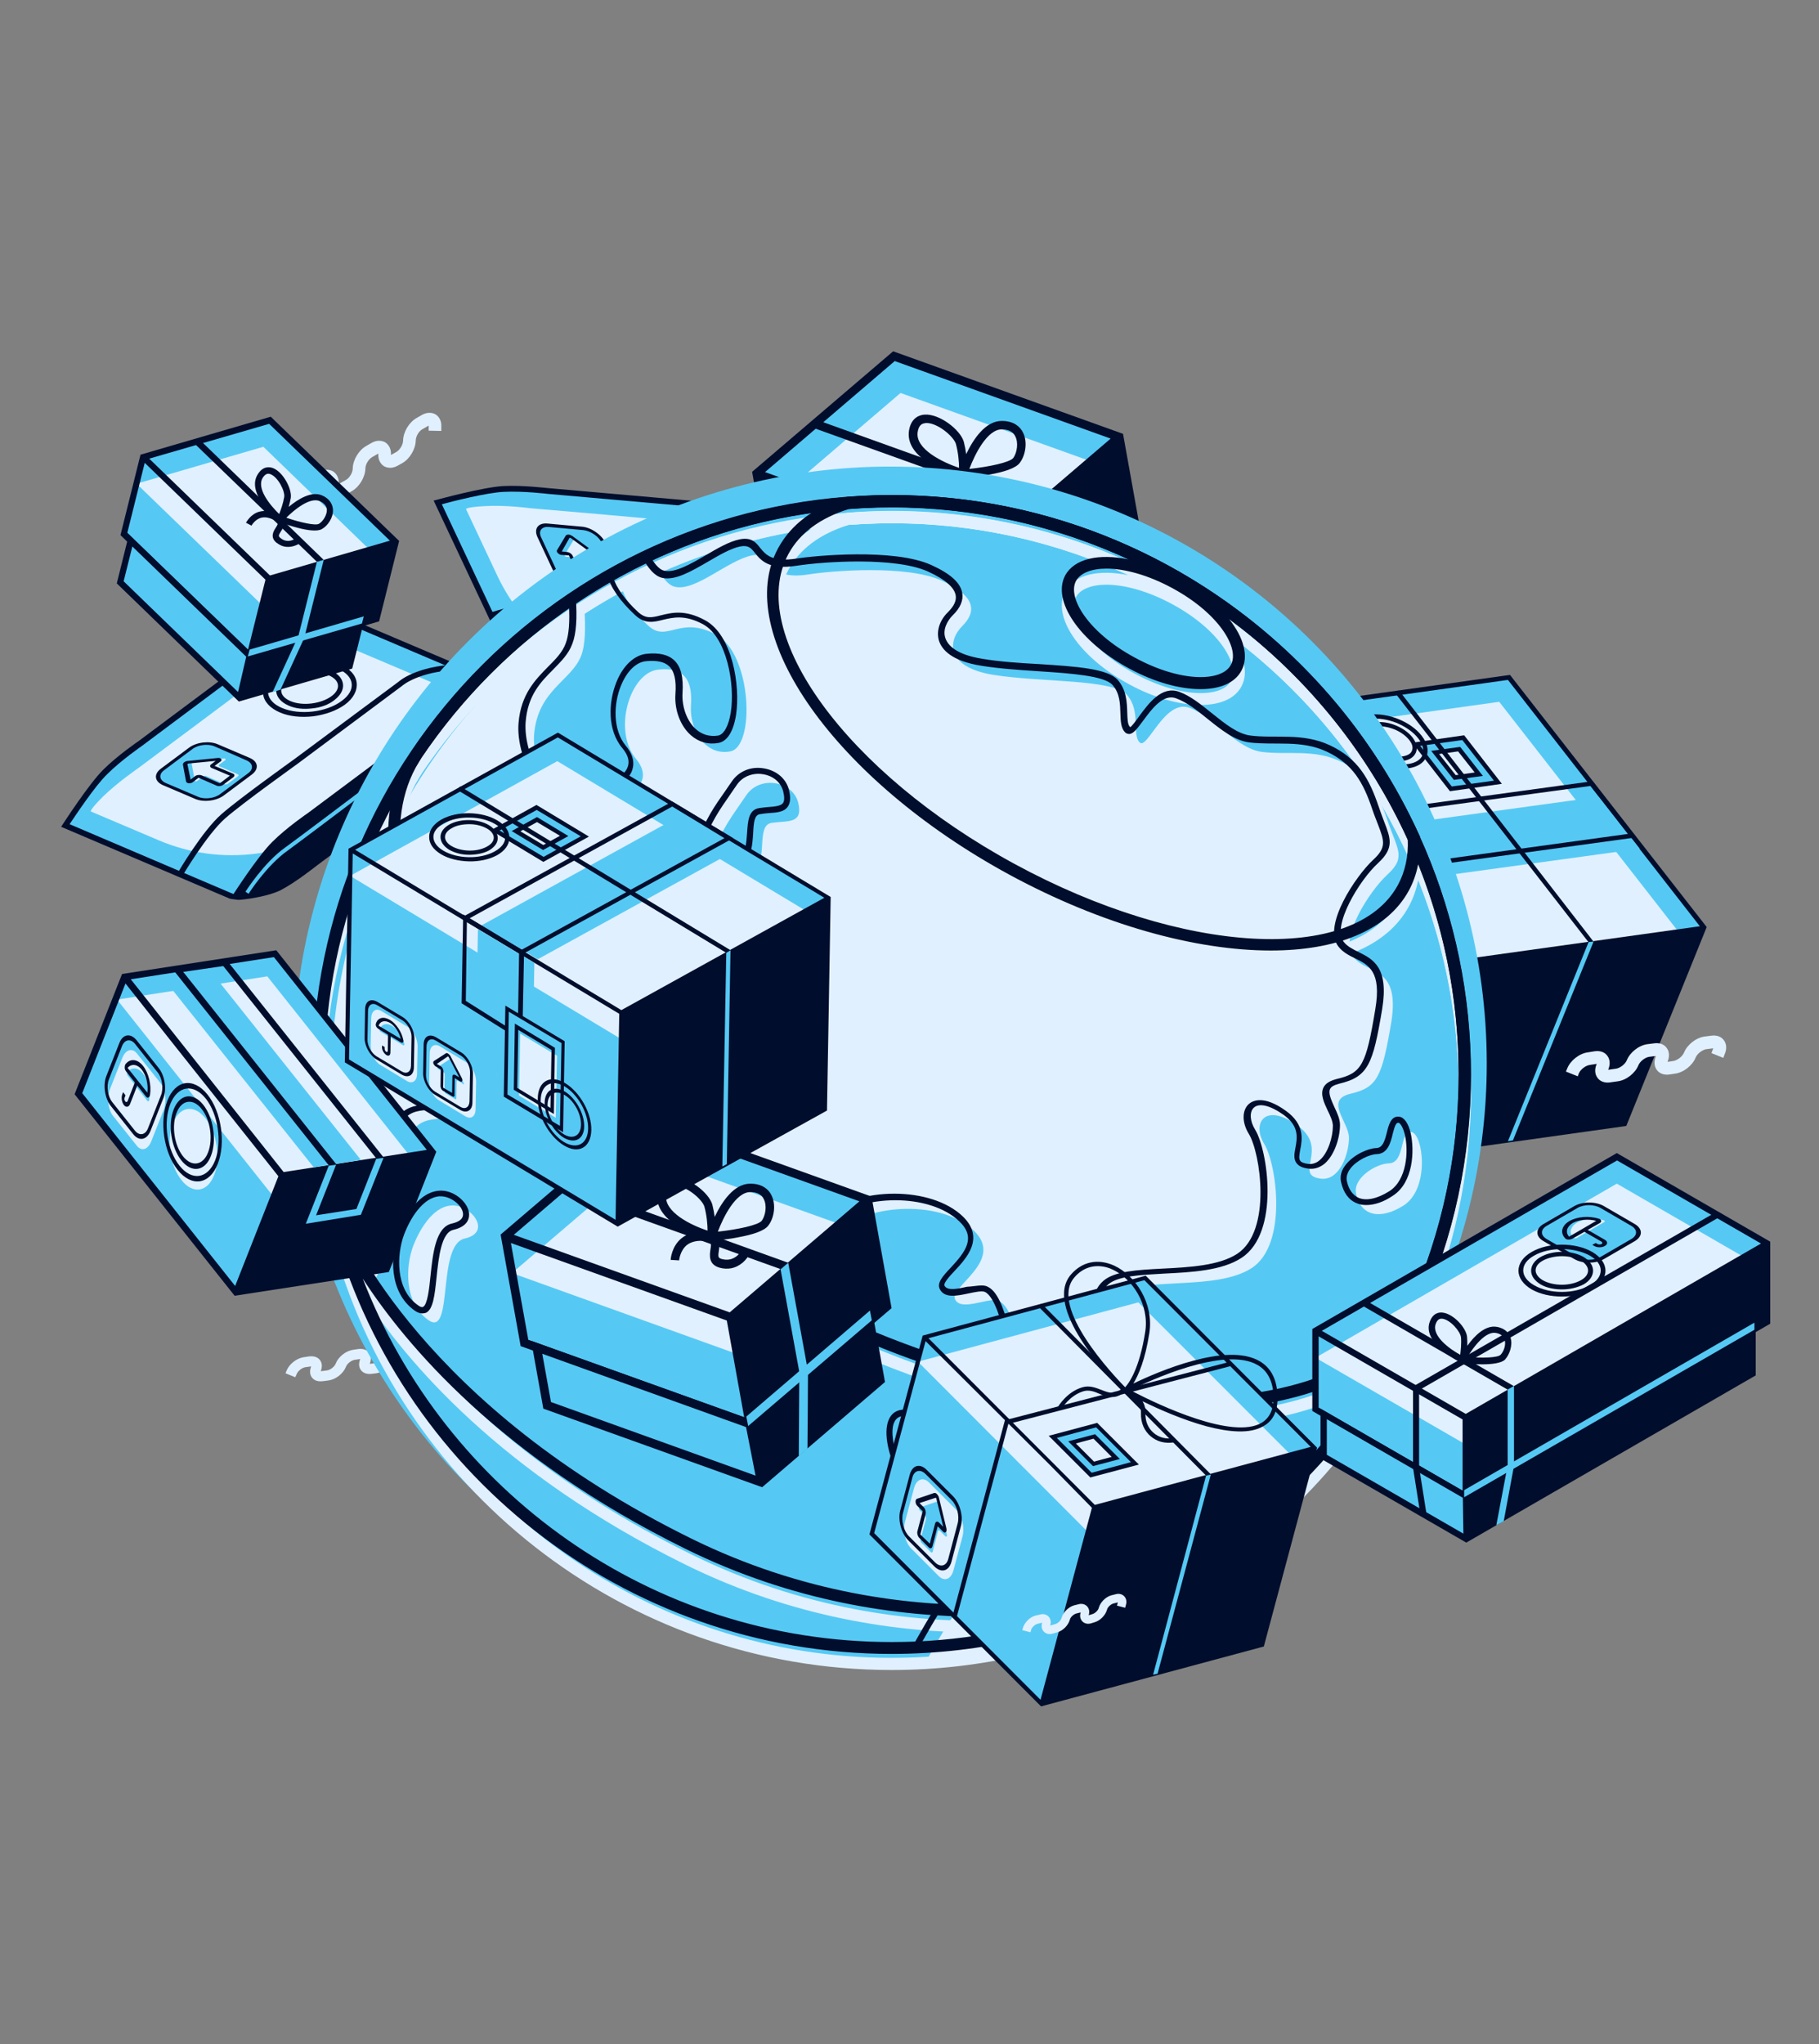 <svg xmlns="http://www.w3.org/2000/svg" xmlns:xlink="http://www.w3.org/1999/xlink" id="Layer_1" x="0px" y="0px" viewBox="0 0 690 775" style="enable-background:new 0 0 690 775;" xml:space="preserve"><rect x="0" y="0" width="690" height="775" fill="#808080" stroke="none"/><style type="text/css">	.st0{fill:#E1F0FE;}	.st1{fill:#55C9F4;}	.st2{fill:#010D2C;}</style><g id="XMLID_15490_">	<g id="XMLID_15995_">		<path id="XMLID_15996_" class="st0" d="M118.7,190l-4.8-0.1l0-1.3c0.1-3.3,2.3-6.9,5.1-8.5l2.2-1.2c1.8-1,3.6-1,5.1-0.2   c1.4,0.9,2.3,2.5,2.2,4.6c0,0.1,0,0.1,0,0.2c0,0,0.1,0,0.2-0.1l2.5-1.4c1.4-0.8,2.6-2.8,2.6-4.4c0.1-3.3,2.3-6.9,5.1-8.5l2.1-1.2   c1.8-1,3.6-1,5.1-0.2c1.4,0.9,2.3,2.5,2.2,4.6c0,0.1,0,0.1,0,0.2c0,0,0.1,0,0.2-0.1l1.8-1c1.4-0.8,2.6-2.8,2.6-4.4   c0.1-3.3,2.3-6.9,5.1-8.5l2.1-1.2c1.8-1,3.6-1,5.1-0.2c1.4,0.9,2.3,2.5,2.2,4.6l0,1.7l-4.8-0.1l0-1.7c0-0.1,0-0.1,0-0.2   c0,0-0.1,0-0.2,0.1l-2.1,1.2c-1.4,0.7-2.6,2.8-2.6,4.4c-0.1,3.3-2.3,6.9-5.1,8.5l-1.8,1c-1.8,1-3.6,1-5.1,0.2   c-1.4-0.9-2.3-2.5-2.2-4.6c0-0.1,0-0.1,0-0.2c0,0-0.1,0-0.2,0.1l-2.1,1.2c-1.4,0.8-2.6,2.8-2.6,4.4c-0.1,3.3-2.3,6.9-5.1,8.5   l-2.5,1.4c-1.8,1-3.6,1-5.1,0.2c-1.4-0.9-2.3-2.5-2.2-4.6c0-0.1,0-0.1,0-0.2c0,0-0.1,0-0.2,0.1l-2.2,1.2c-1.4,0.7-2.6,2.8-2.6,4.4   L118.7,190z"></path>	</g>	<g id="_x31_0">		<g id="XMLID_15972_">			<g id="XMLID_15981_">				<polygon id="XMLID_15994_" class="st1" points="287,179.6 294.4,220 379.8,250.7 372.5,210.2     "></polygon>				<polygon id="XMLID_15993_" class="st1" points="424.6,165.7 372.5,210.2 287,179.6 339.1,135.1     "></polygon>				<polygon id="XMLID_15992_" class="st0" points="427.1,179.7 375,224.2 289.6,193.5 341.6,149     "></polygon>				<path id="XMLID_15988_" class="st2" d="M338.8,133.2l-53.5,45.7l7.6,42.3l87.2,31.3l53.5-45.7l-7.6-42.3L338.8,133.2z      M377.7,248.2l-81.9-29.4l-6.6-36.7l81.9,29.4L377.7,248.2z M290.2,179l49.2-42.1l81.9,29.4l-49.2,42.1L290.2,179z"></path>				<polygon id="XMLID_15987_" class="st1" points="379.8,250.7 384.2,272.8 303,243.6 299,221.6     "></polygon>				<path id="XMLID_15984_" class="st2" d="M379.5,248.8l-82.6-29.6l4.6,25.7l83,29.8l46.6-39.9l-4.7-26.1L379.5,248.8z      M304.4,242.4l-3.3-18.3l77.3,27.8l3.6,18.4L304.4,242.4z"></path>				<g id="XMLID_15982_">					<polygon id="XMLID_15983_" class="st1" points="379.1,251.4 378.5,247.8 425.4,207.7 426,211.4      "></polygon>				</g>			</g>			<g id="XMLID_15979_">				<polygon id="XMLID_15980_" class="st2" points="391.5,192 308.7,162.3 309.8,159.2 394.4,189.6     "></polygon>			</g>			<g id="XMLID_15977_">				<polygon id="XMLID_15978_" class="st1" points="401.7,260.1 398.4,262.9 398.6,231 391.5,192 394.4,189.5 401.8,230.7     "></polygon>			</g>			<path id="XMLID_15973_" class="st2" d="M388,163.9c-1-2-3.3-4.3-8-4.3c-6.2,0-10.8,6.9-13.5,12.6c-0.2-1.5-0.5-3.1-0.9-4.7    c-1.3-4.5-9.1-10.6-14.8-10.3c-1.9,0.1-5.2,1.1-6,6.1c-1.5,10,13.4,15.8,18.4,17.4l-0.2,0.7l2.1-0.2l1.7,0.5l0-0.6    c2.2-0.2,5.5-0.5,8.8-1.2c4.9-0.9,9.8-2.3,11.3-4.5C389,172.6,389.9,167.5,388,163.9z M348.1,163.8c0.4-2.5,1.5-3.1,2.5-3.3    c0.2,0,0.3,0,0.5-0.1c4.3-0.3,10.6,5,11.5,7.9c0.9,3.3,1.2,6.9,1.2,9.1C357.6,175.3,347.1,170.3,348.1,163.8z M384.4,173.6    c-1.2,1.7-9.2,3.4-16.7,4.2c2.1-5.6,6.8-15,12.3-15c2.5,0,4.3,0.9,5.1,2.6C386.4,167.8,385.8,171.6,384.4,173.6z"></path>		</g>		<g id="XMLID_15970_">			<path id="XMLID_15971_" class="st2" d="M372.7,191.7c-1.3,0.2-2.7,0.2-4.2-0.2c-4.5-1.2-3.9-4.9-3.6-7c0.2-1,0.3-2.1,0-2.5    c-0.2-0.3-0.8-0.5-1.6-0.6c-3.1-0.4-5.6,0.1-7.4,1.5c-2.6,2.2-2.9,5.8-2.9,5.8l-3.2-0.2c0-0.2,0.3-5,4-8.1    c2.5-2.1,5.8-2.8,9.9-2.3c1.8,0.2,3,0.9,3.8,1.9c1.1,1.5,0.8,3.3,0.6,4.9c-0.4,2.5-0.3,2.9,1.2,3.3c4.9,1.3,7.3-3.1,7.4-3.3    l2.9,1.5C378.7,188.3,376.3,191,372.7,191.7z"></path>		</g>	</g>	<g id="_x39__1_">		<g id="XMLID_15938_">			<g id="XMLID_15964_">				<path id="XMLID_15969_" class="st1" d="M296.8,202c0,0-9-7-15.2-8.6c-6.3-1.6-16.5-2.1-16.5-2.1l-28-2.5l-1-0.1l-27.9-2.4     c0,0-9.6-1.3-17.3-0.8c-7.7,0.4-24.8,5.1-24.8,5.1l29.7,63.1l59.2,8.1l71.5,3.3L296.8,202z"></path>				<path id="XMLID_15968_" class="st0" d="M289.8,208.4c0,0-9-7-15.2-8.6c-6.3-1.6-16.5-2.1-16.5-2.1l-28-2.5l-1-0.1l-27.9-2.4     c0,0-9.6-1.3-17.3-0.8c-7.7,0.4-7.1,1.2-7.1,1.2l11.9,25.3c11,23.3,33.7,38.9,59.5,40.6l0,0l67.2,3.8L289.8,208.4z"></path>				<path id="XMLID_15965_" class="st2" d="M194.2,252.9l-29.7-63.1l1.2-0.3c0.7-0.2,17.3-4.7,25-5.2c7.7-0.4,17.1,0.8,17.5,0.8     l56.9,5c0.4,0,10.4,0.5,16.6,2.2c6.4,1.7,15.2,8.5,15.6,8.8l0.2,0.2l0.1,0.2l30,63.9l-72.9-2.6L194.2,252.9z M167.6,191.2     l28.9,61.4l58.6,8.1l69.7,3.2l-28.8-61.2c-1.4-1-9.2-6.9-14.6-8.3c-6.1-1.6-16.2-2.1-16.3-2.1l-56.9-5c-0.1,0-9.7-1.2-17.2-0.8     C184.6,186.8,171.6,190.1,167.6,191.2z"></path>			</g>			<path id="XMLID_15963_" class="st2" d="M327.1,264.2c-0.4-0.3-9.2-7.2-15.6-8.8c-6.3-1.6-16.3-2.1-16.6-2.2l-56.9-5    c-0.4-0.1-9.8-1.3-17.5-0.8c-7.7,0.4-24.3,5-25,5.2l-1.2,0.3l1.4,1.7c0.1,0.1,0.4,0.6,1.7,1.5c3.1,2.2,8.9,5.9,13.4,7.1    c6.3,1.6,16.2,2.1,16.6,2.1l56.9,5c0.4,0.1,9.9,1.3,17.6,0.9c7.7-0.4,24.3-4.8,25-5l1.1-0.7L327.1,264.2z"></path>			<g id="XMLID_15961_">				<path id="XMLID_15962_" class="st2" d="M186.6,234.3l-0.7-2c0.7-0.2,17.7-5.7,27.2-5.5c9.4,0.1,33.6,2.8,34.6,2.9l49.1,4.5     c0.3,0,8.8,0.1,20.8,9.9l-1.4,1.7c-11.3-9.3-19.4-9.4-19.5-9.4l-49.2-4.5c-0.3,0-25.1-2.8-34.4-2.9     C203.9,228.7,186.7,234.2,186.6,234.3z"></path>			</g>			<g id="XMLID_15950_">				<g id="XMLID_15956_">					<path id="XMLID_15960_" class="st1" d="M231.8,222.6l-14-1.2c-2.9-0.3-6.4-2.9-7.8-5.9l-5.3-11.3c-1.4-3-0.2-5.3,2.7-5l14,1.2      c2.9,0.3,6.4,2.9,7.8,5.9l5.3,11.3C235.9,220.6,234.7,222.8,231.8,222.6z"></path>					<path id="XMLID_15957_" class="st2" d="M231.7,223.2l-13.2-1.2c-3.5-0.3-7.5-3.1-9-6.3l-5.6-12c-1.5-3.2,0.2-5.5,3.7-5.2      l13.2,1.2c3.5,0.3,7.5,3.1,9,6.3l5.6,12C236.8,221.1,235.2,223.5,231.7,223.2z M208.1,199.8c-2.7-0.2-4,1.6-2.8,4l5.6,12      c1.1,2.5,4.3,4.6,7,4.9l13.2,1.2c2.7,0.2,4-1.6,2.8-4l-5.6-12c-1.1-2.5-4.3-4.6-7-4.9L208.1,199.8z"></path>				</g>				<g id="XMLID_15951_">					<path id="XMLID_15955_" class="st0" d="M228,211.6l-9-6.6c-0.6-0.4-1.3-0.5-1.5-0.1l-3.3,5.5c-0.1,0.2,0.2,0.7,0.6,0.7l2.8,0.2      c0.4,0,0.8,0.4,1,0.7l3.2,6.8c0.2,0.3,0.6,0.7,1,0.7l4.8,0.4c0.4,0,0.6-0.2,0.4-0.6l-3.2-6.8c-0.2-0.4,0-0.6,0.4-0.6l2.8,0.2      C228.3,212.3,228.3,211.9,228,211.6z"></path>					<path id="XMLID_15952_" class="st2" d="M225.8,219.2l-4.8-0.4c-0.8-0.1-1.7-0.7-2-1.4l-3.2-6.8l-2.8-0.2c-0.5,0-1-0.3-1.4-0.7      c-0.4-0.4-0.5-0.8-0.3-1.1l3.3-5.5c0.2-0.3,0.6-0.4,1.1-0.4h0c0.5,0,1,0.3,1.5,0.6l9,6.6c0.5,0.3,0.7,0.8,0.7,1.2      c0,0.4-0.3,0.6-0.8,0.5l-2.8-0.2l3.2,6.8C227,218.8,226.6,219.3,225.8,219.2z M213.1,209.1l2.1,0.2c0.8,0.1,1.7,0.7,2,1.4      l3.2,6.8l4.8,0.4l-3.2-6.8c-0.3-0.7,0-1.3,0.8-1.2l2.1,0.2l-8.4-6.1c-0.1-0.1-0.2-0.1-0.3-0.1l0,0c-0.1,0-0.1,0-0.2,0.1      L213.1,209.1z"></path>				</g>			</g>			<g id="XMLID_15941_">				<g id="XMLID_15946_">					<path id="XMLID_15947_" class="st2" d="M263.8,222.2c-3.7-2.6-6.8-6-8.5-9.6c-1.7-3.7-1.7-7,0-9.5c1.7-2.4,4.9-3.6,8.9-3.2      c7.9,0.7,17,7.1,20.4,14.3c1.7,3.7,1.7,7,0,9.5c-1.7,2.4-4.9,3.6-8.9,3.2C271.8,226.5,267.5,224.7,263.8,222.2z M275,206.2      c-3.4-2.4-7.3-4-11-4.3c-3.3-0.3-5.9,0.6-7.2,2.4c-1.3,1.8-1.2,4.5,0.2,7.5c3.1,6.6,11.5,12.5,18.8,13.2      c3.3,0.3,5.9-0.6,7.2-2.4c1.3-1.8,1.2-4.5-0.2-7.5C281.3,211.7,278.4,208.6,275,206.2z"></path>				</g>				<g id="XMLID_15942_">					<path id="XMLID_15943_" class="st2" d="M265.5,219.7c-2.6-1.8-4.8-4.2-6-6.8c-1.2-2.7-1.2-5.1,0-6.9c1.2-1.8,3.5-2.6,6.5-2.4      c5.6,0.5,12.1,5,14.4,10.1c1.2,2.7,1.2,5.1,0,6.9c-1.2,1.8-3.5,2.6-6.5,2.4C271.1,222.8,268.1,221.6,265.5,219.7z M273.3,208.6      c-2.3-1.6-5-2.8-7.5-3c-2.2-0.2-3.9,0.4-4.7,1.6c-0.8,1.2-0.8,3,0.2,5c2.1,4.5,7.9,8.6,12.9,9c2.2,0.2,3.9-0.4,4.7-1.6      c0.8-1.2,0.8-3-0.1-5C277.6,212.4,275.7,210.2,273.3,208.6z"></path>				</g>			</g>			<g id="XMLID_15939_">				<path id="XMLID_15940_" class="st2" d="M270.1,248l0.2-1.9l4.5,0.4c0.7,0.1,1.3-0.1,1.5-0.4c0.2-0.3,0.2-0.9-0.1-1.5l-0.3-0.5     c-0.8-1.7-3.1-3.3-5-3.5l-0.5,0c-2.6-0.2-5.4-2.2-6.5-4.6l-0.3-0.5c-0.6-1.3-0.6-2.5,0.1-3.5c0.6-0.9,1.8-1.4,3.2-1.2l0.5,0     c0.7,0.1,1.3-0.1,1.5-0.4c0.2-0.3,0.2-0.9-0.1-1.5l-0.2-0.3c-0.8-1.7-3.1-3.3-5-3.5l-0.5,0c-2.6-0.2-5.4-2.2-6.5-4.6     c-0.6-1.3-0.6-2.5,0.1-3.4c0.6-0.9,1.8-1.4,3.2-1.2l0.5,0c0.7,0.1,1.3-0.1,1.5-0.4c0.2-0.3,0.2-0.9-0.1-1.5l-0.2-0.4     c-0.8-1.7-3.1-3.3-5-3.5l-4.5-0.4l0.2-1.9l4.5,0.4c2.6,0.2,5.4,2.2,6.5,4.6l0.2,0.4c0.6,1.3,0.6,2.5-0.1,3.4     c-0.6,0.9-1.8,1.4-3.2,1.2l-0.5,0c-0.7-0.1-1.3,0.1-1.5,0.4c-0.2,0.3-0.2,0.9,0.1,1.5c0.8,1.7,3.1,3.3,5,3.5l0.5,0     c2.6,0.2,5.4,2.2,6.5,4.6l0.2,0.3c0.6,1.3,0.6,2.5-0.1,3.4c-0.6,0.9-1.8,1.4-3.2,1.2l-0.5,0c-0.7-0.1-1.3,0.1-1.5,0.4     c-0.2,0.3-0.2,0.9,0.1,1.5l0.3,0.5c0.8,1.7,3.1,3.3,5,3.5l0.5,0c2.6,0.2,5.4,2.2,6.5,4.6l0.3,0.5c0.6,1.3,0.6,2.5-0.1,3.4     c-0.6,0.9-1.8,1.4-3.2,1.2L270.1,248z"></path>			</g>		</g>		<g id="XMLID_15936_">			<path id="XMLID_15937_" class="st1" d="M200.7,256.1l-0.4-1.4c0.5-0.1,12.6-3.5,22.3-2.5c9.6,1,83.1,7,83.8,7    c0.4,0,8.1,1,12.8,3.6c2.8,1.5,3.3,1.8,3.3,1.8l-0.6,1.3c0,0-0.5-0.3-3.4-1.8c-4.5-2.5-12.2-3.4-12.3-3.5c-0.7-0.1-74.2-6-83.8-7    C212.9,252.6,200.8,256,200.7,256.1z"></path>		</g>	</g>	<g id="_x38__2_">		<polygon id="XMLID_15935_" class="st1" points="557.1,364.2 483.1,269.4 572.4,256.8 646.5,351.7   "></polygon>		<polygon id="XMLID_15934_" class="st1" points="483.1,269.4 452.9,343.8 527,438.7 557.1,364.2   "></polygon>		<polygon id="XMLID_15933_" class="st0" points="553.4,373.5 479.3,278.6 568.7,266.1 642.7,361   "></polygon>		<path id="XMLID_15929_" class="st2" d="M573.1,256.3l-0.3-0.4l-90.3,12.6L452,344l74.6,95.6l89.8-12.6l0.5-0.1l30.5-75.4   L573.1,256.3z M526.7,437.1l-72.8-93.4l29.4-72.7l35.8,45.9l37,47.5L526.7,437.1z M484.6,270l87.4-12.2l72.8,93.4l-87.4,12.2   L484.6,270z"></path>		<g id="XMLID_15916_">			<g id="XMLID_15924_">				<path id="XMLID_15928_" class="st0" d="M471.5,359.2l-7.3-9.3c-1.5-1.9-1.9-5.6-0.8-8.2l3.9-9.7c1.1-2.6,3.1-3.2,4.6-1.2     l7.3,9.3c1.5,1.9,1.9,5.6,0.8,8.2l-3.9,9.7C475.1,360.6,473,361.2,471.5,359.2z"></path>				<path id="XMLID_15925_" class="st2" d="M470.5,356.2l-6.8-8.8c-1.8-2.3-2.4-6.4-1.3-9.2l4.2-10.3c1.1-2.7,3.5-3.1,5.3-0.7     l6.8,8.8c1.8,2.3,2.4,6.4,1.3,9.2l-4.2,10.3C474.6,358.1,472.3,358.5,470.5,356.2z M471.3,328.3c-1.4-1.8-3.2-1.5-4.1,0.6     l-4.2,10.3c-0.9,2.1-0.4,5.3,1,7.1l6.8,8.8c1.4,1.8,3.2,1.5,4.1-0.6l4.2-10.3c0.9-2.1,0.4-5.3-1-7.1L471.3,328.3z"></path>			</g>			<g id="XMLID_15919_">				<path id="XMLID_15923_" class="st1" d="M475,345.9c0.2,0.3,0.5,0.2,0.6-0.2c0.5-2.8-0.2-6.1-1.8-8.2c-1.6-2.1-3.6-2.2-4.9-0.5     c-0.2,0.2-0.1,0.8,0.1,1L475,345.9z"></path>				<path id="XMLID_15920_" class="st2" d="M474.6,344.6l-6.1-7.9c-0.2-0.3-0.4-0.7-0.4-1.2c0-0.4,0.1-0.8,0.3-1     c1.5-1.9,3.7-1.6,5.5,0.6c1.7,2.2,2.6,5.9,2,9c-0.1,0.4-0.2,0.7-0.5,0.8C475.1,345,474.8,344.9,474.6,344.6z M469,335.7l6,7.7     c0.4-2.4-0.3-5.4-1.7-7.2C472,334.5,470.2,334.3,469,335.7z"></path>			</g>			<g id="XMLID_15917_">				<path id="XMLID_15918_" class="st2" d="M467.7,347.2c-0.7-0.8-0.9-2.3-0.5-3.3l0.3-0.6l0.8,1l-0.3,0.6c-0.1,0.4-0.1,0.9,0.2,1.2     c0.2,0.3,0.6,0.3,0.7-0.1l2.5-6.3l0.8,1l-2.5,6.3C469.2,347.9,468.3,348,467.7,347.2z"></path>			</g>		</g>		<g id="XMLID_15905_">			<g id="XMLID_15911_">				<path id="XMLID_15915_" class="st0" d="M487.5,379.8l-7.3-9.3c-1.5-1.9-1.9-5.6-0.8-8.2l3.9-9.7c1.1-2.6,3.1-3.2,4.6-1.2     l7.3,9.3c1.5,1.9,1.9,5.6,0.8,8.2l-3.9,9.7C491.1,381.1,489,381.7,487.5,379.8z"></path>				<path id="XMLID_15912_" class="st2" d="M486.5,376.7l-6.8-8.8c-1.8-2.3-2.4-6.4-1.3-9.2l4.2-10.3c1.1-2.7,3.5-3.1,5.3-0.7     l6.8,8.8c1.8,2.3,2.4,6.4,1.3,9.2l-4.2,10.3C490.7,378.7,488.3,379,486.5,376.7z M487.4,348.8c-1.4-1.8-3.2-1.5-4.1,0.6     l-4.2,10.3c-0.9,2.1-0.4,5.3,1,7.1l6.8,8.8c1.4,1.8,3.2,1.5,4.1-0.6l4.2-10.3c0.9-2.1,0.4-5.3-1-7.1L487.4,348.8z"></path>			</g>			<g id="XMLID_15906_">				<path id="XMLID_15910_" class="st1" d="M491.4,367.8l-1.1-9.3c-0.1-0.6-0.4-1.1-0.8-1l-5.3,1.1c-0.2,0-0.3,0.5-0.1,0.8l1.5,1.9     c0.2,0.3,0.3,0.7,0.1,1l-2.4,5.8c-0.1,0.3-0.1,0.7,0.1,1l2.5,3.2c0.2,0.3,0.5,0.2,0.6-0.1l2.4-5.8c0.1-0.3,0.4-0.3,0.6-0.1     l1.5,1.9C491.2,368.4,491.5,368.2,491.4,367.8z"></path>				<path id="XMLID_15907_" class="st2" d="M485.6,370.8l-2.5-3.2c-0.4-0.5-0.5-1.4-0.3-2l2.4-5.8l-1.5-1.8     c-0.2-0.3-0.4-0.8-0.3-1.2c0-0.5,0.2-0.8,0.5-0.8l5.3-1.1c0.3-0.1,0.6,0.1,0.8,0.4l0,0c0.3,0.3,0.4,0.8,0.5,1.3l1.1,9.3     c0.1,0.5-0.1,0.9-0.3,1.1c-0.2,0.2-0.5,0.1-0.8-0.2l-1.5-1.9l-2.3,5.8C486.5,371.3,486,371.4,485.6,370.8z M484.5,357.3l1.1,1.4     c0.4,0.5,0.5,1.5,0.3,2.1l-2.4,5.8l2.5,3.1l2.3-5.8c0.3-0.6,0.8-0.7,1.2-0.2l1.1,1.4l-1-8.6c0-0.1-0.1-0.2-0.1-0.2l0,0     c0,0-0.1-0.1-0.1-0.1L484.5,357.3z"></path>			</g>		</g>		<g id="XMLID_15903_">			<path id="XMLID_15904_" class="st0" d="M598.5,408.1l-4.5-1.8l0.5-1.2c1.2-3,4.6-5.7,7.9-6.1l2.5-0.4c2-0.3,3.8,0.3,4.8,1.7    c1,1.3,1.2,3.2,0.4,5.1c0,0.1,0,0.1-0.1,0.2c0.1,0,0.1,0,0.2,0l2.8-0.4c1.5-0.2,3.5-1.7,4.1-3.2c1.2-3,4.6-5.7,7.9-6.1l2.4-0.3    c2-0.3,3.8,0.3,4.8,1.7c1,1.3,1.2,3.2,0.4,5.1c0,0.1,0,0.1-0.1,0.2c0.1,0,0.1,0,0.2,0l2-0.3c1.5-0.2,3.5-1.7,4.1-3.2    c1.2-3,4.6-5.7,7.9-6.1l2.4-0.3c2-0.3,3.8,0.3,4.8,1.7c1,1.3,1.2,3.2,0.4,5.1l-0.6,1.6l-4.5-1.8l0.6-1.6c0-0.1,0-0.1,0.1-0.2    c-0.1,0-0.1,0-0.2,0l-2.4,0.3c-1.5,0.2-3.5,1.7-4.1,3.2c-1.2,3-4.6,5.7-7.9,6.1l-2,0.3c-2,0.3-3.8-0.3-4.8-1.7    c-1-1.3-1.2-3.2-0.4-5.1c0-0.1,0-0.1,0.1-0.2c-0.1,0-0.1,0-0.2,0l-2.4,0.3c-1.5,0.2-3.5,1.7-4.1,3.2c-1.2,3-4.6,5.7-7.9,6.1    l-2.8,0.4c-2,0.3-3.8-0.3-4.8-1.7c-1-1.3-1.2-3.2-0.4-5.1c0-0.1,0-0.1,0.1-0.2c-0.1,0-0.1,0-0.2,0l-2.5,0.4    c-1.5,0.2-3.5,1.7-4.1,3.2L598.5,408.1z"></path>		</g>		<g id="XMLID_15882_">			<g id="XMLID_15892_">				<g id="XMLID_15896_">					<path id="XMLID_15900_" class="st1" d="M555,279.7l-17.9,2.5l13.2,16.9l17.9-2.5L555,279.7z M551.8,294.8l-7.4-9.5l9.1-1.3      l7.4,9.5L551.8,294.8z"></path>					<path id="XMLID_15897_" class="st2" d="M551.5,295.7l-8.6-11l11-1.5l8.6,11L551.5,295.7z M545.9,285.9l6.3,8l7.2-1l-6.3-8      L545.9,285.9z"></path>				</g>				<path id="XMLID_15893_" class="st2" d="M550,300l-14.3-18.4l19.7-2.8l14.3,18.4L550,300z M538.7,282.8l12,15.4l16-2.2l-12-15.4     L538.7,282.8z"></path>			</g>			<g id="XMLID_15883_">				<g id="XMLID_15888_">					<path id="XMLID_15889_" class="st2" d="M523.5,289.6c-3.6-1.4-6.8-3.7-8.9-6.3c-2.1-2.7-2.8-5.5-1.8-7.9c1-2.4,3.4-3.9,6.8-4.4      c6.7-0.9,15.6,2.6,19.7,8c2.1,2.7,2.8,5.5,1.8,7.9c-1,2.4-3.4,3.9-6.8,4.4C531,291.7,527.1,291.1,523.5,289.6z M529.8,274.1      c-3.3-1.3-6.9-1.9-10-1.5c-2.8,0.4-4.8,1.6-5.5,3.4c-0.7,1.8-0.2,4,1.6,6.3c3.8,4.9,12,8.2,18.2,7.4c2.8-0.4,4.8-1.6,5.5-3.4      c0.7-1.8,0.2-4-1.6-6.3C536.1,277.5,533.1,275.5,529.8,274.1z"></path>				</g>				<g id="XMLID_15884_">					<path id="XMLID_15885_" class="st2" d="M524.5,287.3c-2.5-1-4.8-2.6-6.3-4.5c-1.5-2-2-4-1.3-5.7c0.7-1.7,2.4-2.9,4.9-3.2      c4.8-0.7,11,1.9,14,5.7c1.5,2,2,4,1.3,5.7c-0.7,1.7-2.4,2.9-4.9,3.2C529.7,288.8,527,288.3,524.5,287.3z M528.8,276.5      c-2.3-0.9-4.7-1.3-6.8-1c-1.9,0.3-3.2,1-3.6,2.2c-0.5,1.2-0.1,2.6,1.1,4.1c2.6,3.4,8.2,5.6,12.5,5c1.9-0.3,3.2-1,3.6-2.2      c0.5-1.2,0.1-2.6-1.1-4.1C533.1,278.8,531.1,277.4,528.8,276.5z"></path>				</g>			</g>		</g>		<g id="XMLID_15877_">			<polygon id="XMLID_15881_" class="st1" points="622,321.8 534.6,333.8 519.2,314.1 606.6,302.1    "></polygon>			<path id="XMLID_15878_" class="st2" d="M529.5,330l-16.6-21.3l91.2-12.5l16.6,21.3L529.5,330z M516,309.9l14.2,18.3l87.3-12    l-14.2-18.2L516,309.9z"></path>		</g>		<g id="XMLID_15872_">			<polygon id="XMLID_15876_" class="st1" points="517.5,314.9 505.5,344.5 520.8,364.8 532.9,334.7    "></polygon>			<path id="XMLID_15873_" class="st2" d="M517.9,360.8L501.5,339l12.7-31.4l16.6,21.3L517.9,360.8z M503.4,338.8l14.1,18.7    l11.4-28.3L514.7,311L503.4,338.8z"></path>		</g>		<g id="XMLID_15853_">			<g id="XMLID_15861_">				<g id="XMLID_15867_">					<polygon id="XMLID_15871_" class="st1" points="519.9,397.5 504.6,377.9 517,347.2 532.3,366.8      "></polygon>					<path id="XMLID_15868_" class="st2" d="M520.1,398.8L503.8,378l13-32.1l16.2,20.8L520.1,398.8z M505.4,377.8l14.3,18.4      l11.8-29.2l-14.3-18.4L505.4,377.8z"></path>				</g>				<g id="XMLID_15862_">					<polygon id="XMLID_15866_" class="st0" points="519.5,392.6 509.4,379.7 518.3,357.8 528.3,370.7      "></polygon>					<path id="XMLID_15863_" class="st2" d="M519.2,391l-11-14.1l9.4-23.3l11,14.1L519.2,391z M509.7,376.8l9.1,11.7l8.3-20.5      l-9.1-11.7L509.7,376.8z"></path>				</g>			</g>			<g id="XMLID_15857_">				<path id="XMLID_15858_" class="st2" d="M518.5,403.6c-4-5.2-5.3-14.3-2.9-20.4c2.5-6.1,7.7-6.8,11.8-1.6     c4,5.2,5.3,14.3,2.9,20.4C527.8,408,522.5,408.8,518.5,403.6z M526.9,382.8c-3.6-4.6-8.3-3.9-10.5,1.5c-2.2,5.4-1,13.5,2.5,18.1     c3.6,4.6,8.3,3.9,10.5-1.5C531.6,395.5,530.5,387.4,526.9,382.8z"></path>			</g>			<path id="XMLID_15854_" class="st2" d="M519.6,400.8c-3-3.8-3.9-10.6-2.1-15.1c1.8-4.5,5.7-5,8.7-1.2c3,3.8,3.9,10.6,2.1,15.1    C526.5,404.1,522.6,404.6,519.6,400.8z M525.7,385.7c-2.5-3.2-5.8-2.8-7.4,1c-1.5,3.8-0.7,9.6,1.8,12.8c2.5,3.2,5.8,2.8,7.4-1    C529.1,394.7,528.2,389,525.7,385.7z"></path>		</g>		<g id="XMLID_15851_">			<polygon id="XMLID_15852_" class="st2" points="602.7,357.4 529,262.5 530.7,261.8 604.6,357.2    "></polygon>		</g>		<g id="XMLID_15849_">			<polygon id="XMLID_15850_" class="st1" points="573.9,432.4 572,432.7 602.6,357.2 604.5,357    "></polygon>		</g>	</g>	<g id="_x37__4_">		<g id="XMLID_15819_">			<g id="XMLID_15843_">				<path id="XMLID_15848_" class="st1" d="M129.9,234.6c0,0-11.4,0.8-17.1,3.7c-5.8,2.9-13.7,9.4-13.7,9.4l-22.5,16.8l-0.8,0.6     l-22.4,16.7c0,0-8,5.5-13.5,10.9S24.8,313,24.8,313l64.1,27.3l49.5-33.3l55.6-45.1L129.9,234.6z"></path>				<path id="XMLID_15847_" class="st0" d="M129,244c0,0-11.4,0.8-17.1,3.7c-5.8,2.9-13.7,9.4-13.7,9.4l-22.5,16.8l-0.8,0.6     l-22.4,16.7c0,0-8,5.5-13.5,10.9c-5.4,5.4-4.5,5.6-4.5,5.6l25.7,10.9c23.7,10.1,51.1,6.5,71.4-9.3l0,0l52.6-41.9L129,244z"></path>				<path id="XMLID_15844_" class="st2" d="M87.3,340.8l-64.1-27.3l0.7-1.1c0.4-0.6,9.8-15.1,15.2-20.5c5.4-5.4,13.3-10.8,13.6-11     l45.7-34.1c0.3-0.2,8.1-6.5,13.9-9.5c5.9-3,17-3.8,17.5-3.8l0.3,0l0.2,0.1l65,27.6l-56.1,46.6L87.3,340.8z M26.4,312.5     l62.4,26.6l49.1-33l54.1-44l-62.3-26.5c-1.7,0.1-11.4,1-16.4,3.6c-5.6,2.9-13.4,9.2-13.5,9.3L54,282.7c-0.1,0.1-8,5.5-13.3,10.8     C36.1,297.9,28.7,309.1,26.4,312.5z"></path>			</g>			<path id="XMLID_15842_" class="st2" d="M194,260.8c-0.5,0-11.6,0.8-17.5,3.8c-5.8,3-13.6,9.2-13.9,9.5l-45.7,34.1    c-0.3,0.2-8.2,5.6-13.6,11c-5.5,5.4-14.8,19.9-15.2,20.5l-0.7,1.1l2.2,0.3c0.1,0,0.7,0.2,2.2,0c3.8-0.4,10.5-1.5,14.7-3.6    c5.8-3,13.5-9.2,13.8-9.4l45.7-34.1c0.3-0.2,8.2-5.6,13.7-11.1c5.5-5.4,14.9-19.8,15.3-20.4l0.3-1.2L194,260.8z"></path>			<g id="XMLID_15840_">				<path id="XMLID_15841_" class="st2" d="M69.2,332.1l-1.8-1.1c0.4-0.7,9.4-16,16.6-22.3c7.1-6.2,26.9-20.3,27.7-20.9l39.6-29.4     c0.2-0.2,6.6-5.8,22-6.5l0.1,2.1c-14.6,0.6-20.7,5.9-20.8,6L113,289.5c-0.2,0.2-20.6,14.7-27.6,20.8     C78.5,316.4,69.3,331.9,69.2,332.1z"></path>			</g>			<g id="XMLID_15829_">				<g id="XMLID_15835_">					<path id="XMLID_15839_" class="st1" d="M95.2,293.2l-11.3,8.4c-2.3,1.7-6.7,2.1-9.8,0.7l-11.4-4.9c-3.1-1.3-3.7-3.8-1.4-5.5      l11.3-8.4c2.3-1.7,6.7-2.1,9.8-0.7l11.4,4.9C96.9,289,97.5,291.5,95.2,293.2z"></path>					<path id="XMLID_15836_" class="st2" d="M95.5,293.7l-10.6,7.9c-2.8,2.1-7.7,2.7-10.9,1.3l-12.2-5.2c-3.2-1.4-3.6-4.2-0.7-6.3      l10.6-7.9c2.8-2.1,7.7-2.7,10.9-1.3l12.2,5.2C98,288.8,98.3,291.6,95.5,293.7z M62.3,292c-2.2,1.6-1.9,3.8,0.6,4.9l12.2,5.2      c2.5,1.1,6.3,0.6,8.4-1l10.6-7.9c2.2-1.6,1.9-3.8-0.6-4.9L81.4,283c-2.5-1.1-6.3-0.6-8.4,1L62.3,292z"></path>				</g>				<g id="XMLID_15830_">					<path id="XMLID_15834_" class="st0" d="M85,287.6l-11.1,1.1c-0.7,0.1-1.3,0.5-1.2,0.9l1.2,6.4c0,0.3,0.6,0.3,0.9,0.1l2.3-1.7      c0.3-0.2,0.9-0.3,1.2-0.1l6.9,3c0.3,0.2,0.9,0.1,1.2-0.1l3.9-2.9c0.3-0.2,0.3-0.5-0.1-0.7l-6.9-3c-0.4-0.2-0.4-0.5-0.1-0.7      l2.3-1.7C85.7,287.8,85.5,287.5,85,287.6z"></path>					<path id="XMLID_15831_" class="st2" d="M88.5,294.7l-3.9,2.9c-0.6,0.5-1.7,0.6-2.4,0.3l-6.9-3l-2.2,1.7c-0.4,0.3-1,0.4-1.5,0.4      c-0.5-0.1-0.9-0.3-1-0.6l-1.2-6.4c-0.1-0.3,0.1-0.7,0.5-1l0,0c0.4-0.3,1-0.5,1.6-0.5l11.1-1.1c0.6-0.1,1.1,0.1,1.3,0.4      c0.2,0.3,0.2,0.6-0.2,0.9l-2.3,1.7l6.9,2.9C89.1,293.6,89.1,294.2,88.5,294.7z M72.3,295.6l1.7-1.3c0.6-0.5,1.8-0.6,2.5-0.3      l6.9,3l3.8-2.9l-6.9-2.9c-0.7-0.3-0.8-1-0.2-1.4l1.7-1.3l-10.3,1c-0.1,0-0.2,0.1-0.3,0.1l0,0c0,0-0.1,0.1-0.1,0.2L72.3,295.6z"></path>				</g>			</g>			<g id="XMLID_15820_">				<g id="XMLID_15825_">					<path id="XMLID_15826_" class="st2" d="M118.8,271.6c-4.5,0.5-9.1,0.1-12.7-1.5c-3.7-1.6-6-4.1-6.3-7c-0.3-2.9,1.2-5.9,4.5-8.3      c6.3-4.7,17.4-6.1,24.7-2.9c3.7,1.6,6,4.1,6.3,7c0.3,2.9-1.2,5.9-4.5,8.3C127.6,269.5,123.3,271,118.8,271.6z M116.5,252.2      c-4.1,0.5-8.2,1.9-11.1,4.1c-2.7,2-4,4.3-3.7,6.6c0.3,2.2,2.1,4.2,5.2,5.5c6.7,2.9,17,1.7,22.8-2.7c2.7-2,4-4.3,3.7-6.6      c-0.3-2.2-2.1-4.2-5.2-5.5C124.9,252.1,120.6,251.7,116.5,252.2z"></path>				</g>				<g id="XMLID_15821_">					<path id="XMLID_15822_" class="st2" d="M118.4,268.6c-3.2,0.4-6.4,0.1-9-1.1c-2.7-1.2-4.3-3-4.6-5.1c-0.3-2.2,0.9-4.3,3.2-6.1      c4.5-3.4,12.4-4.3,17.5-2.1c2.7,1.2,4.3,3,4.6,5.1c0.3,2.2-0.9,4.3-3.2,6.1C124.7,267.2,121.6,268.3,118.4,268.6z M116.8,255.1      c-2.8,0.3-5.6,1.3-7.6,2.8c-1.8,1.3-2.7,2.9-2.5,4.3c0.2,1.5,1.4,2.7,3.4,3.6c4.6,2,11.6,1.1,15.6-1.8c1.8-1.3,2.7-2.9,2.5-4.3      c-0.2-1.5-1.4-2.7-3.4-3.6C122.6,255.1,119.7,254.8,116.8,255.1z"></path>				</g>			</g>		</g>		<g id="XMLID_15817_">			<path id="XMLID_15818_" class="st1" d="M94.3,338.9l-1.2-0.8c0.3-0.4,7-11,15-16.7c7.9-5.7,66.6-50.1,67.2-50.6    c0.3-0.2,6.7-4.6,12-5.8c3.1-0.7,3.6-0.9,3.7-0.9l0.4,1.4c0,0-0.6,0.2-3.8,0.9c-5,1.2-11.4,5.5-11.4,5.6    c-0.6,0.4-59.3,44.9-67.2,50.6C101.1,328.2,94.3,338.8,94.3,338.9z"></path>		</g>	</g>	<g id="XMLID_15815_">		<path id="XMLID_15816_" class="st0" d="M112,522.2l-3.7-1.5l0.4-1c1-2.5,3.8-4.7,6.5-5.1l2.1-0.3c1.7-0.2,3.1,0.2,4,1.3   c0.9,1.1,1,2.6,0.4,4.2c0,0,0,0.1,0,0.1c0,0,0.1,0,0.1,0l2.3-0.3c1.3-0.2,2.9-1.5,3.3-2.7c1-2.5,3.8-4.7,6.5-5.1l2-0.3   c1.7-0.2,3.1,0.2,4,1.3c0.9,1.1,1,2.6,0.4,4.2c0,0,0,0.1,0,0.1c0,0,0.1,0,0.1,0l1.7-0.2c1.3-0.2,2.9-1.5,3.3-2.7   c1-2.5,3.8-4.7,6.5-5.1l2-0.3c1.7-0.2,3.1,0.2,4,1.3c0.9,1.1,1,2.6,0.4,4.2l-0.5,1.3l-3.7-1.5l0.5-1.3c0,0,0-0.1,0-0.1   c0,0-0.1,0-0.1,0l-2,0.3c-1.3,0.2-2.9,1.5-3.3,2.6c-1,2.5-3.8,4.7-6.5,5.1l-1.7,0.2c-1.7,0.2-3.1-0.2-4-1.3   c-0.9-1.1-1-2.6-0.4-4.2c0,0,0-0.1,0-0.1c0,0-0.1,0-0.1,0l-2,0.3c-1.3,0.2-2.9,1.5-3.3,2.7c-1,2.5-3.8,4.7-6.5,5.1l-2.3,0.3   c-1.7,0.2-3.1-0.2-4-1.3c-0.9-1.1-1-2.6-0.4-4.2c0,0,0-0.1,0-0.1c0,0-0.1,0-0.1,0l-2.1,0.3c-1.3,0.2-2.9,1.5-3.3,2.7L112,522.2z"></path>	</g>	<g id="planet">					<ellipse id="XMLID_15814_" transform="matrix(0.707 -0.707 0.707 0.707 -186.283 356.9)" class="st1" cx="337.7" cy="403.3" rx="226.4" ry="226.4"></ellipse>		<g id="XMLID_15752_">			<g id="XMLID_15800_">				<g id="XMLID_15810_">					<path id="XMLID_15811_" class="st0" d="M482,366.4c-28.4,0-64-9.7-99.2-28.8c-65.9-35.8-105.3-91.4-87.6-123.8      c4.9-9,13.6-15.5,25.8-19.3l0.5-0.1c6.3-0.5,11.8-0.7,16.8-0.7c86,0,164.5,50.6,200.1,129l0.2,0.4l0,0.4      c0.4,7.5-1,14.3-4.2,20.2v0C526.1,359,506.9,366.4,482,366.4z M322,199c-10.9,3.4-18.6,9.1-22.9,17      c-16.4,30.2,22.1,83,85.8,117.6c63.7,34.6,129,38.2,145.4,7.9v0c2.7-5,4-10.9,3.7-17.3c-34.9-76.5-111.7-125.9-195.8-125.9      C333.4,198.4,328.1,198.6,322,199z"></path>				</g>				<g id="XMLID_15806_">					<path id="XMLID_15807_" class="st0" d="M448.3,540.9c-1.3,0-2.7,0-4,0c-48-0.8-102-16.3-152.2-43.6      c-50.1-27.2-92.3-64-118.8-103.6c-25.7-38.4-32.8-74.4-19.5-98.8l2.5-4.3c41.1-60.6,109.1-96.7,182-96.7      c121.1,0,219.7,98.5,219.7,219.7c0,31.3-6.5,61.6-19.4,90.1l-1.1,2.4l-0.3-0.2C523.6,528.2,491.5,540.9,448.3,540.9z       M338.3,198.4c-71.4,0-138,35.3-178.2,94.6l-2.4,4.1c-12.4,22.8-5.4,57.1,19.3,94c26.1,39,67.7,75.3,117.2,102.1      c49.6,26.9,102.9,42.2,150.1,43c44.8,0.8,77.7-11.8,90.1-34.7l0.5-1c12.2-27.6,18.4-56.9,18.4-87.1      C553.4,294.9,456.9,198.4,338.3,198.4z"></path>				</g>				<path id="XMLID_15801_" class="st0" d="M557.9,413.5c0-121.1-98.5-219.7-219.7-219.7c-121.1,0-219.7,98.5-219.7,219.7     c0,19.2,2.5,37.8,7.1,55.6l0,0c0,0,0,0.1,0.1,0.2c24.7,94.2,110.6,163.9,212.5,163.9c34.3,0,66.8-7.9,95.7-22     c0.2,0,0.3-0.1,0.3-0.1l0,0C507.4,575.4,557.9,500.2,557.9,413.5z M430.4,255.4c-17.6-9.5-25.7-22.8-22.2-29.1     c1.6-2.9,5.8-4.6,11.5-4.6c6.7,0,15.6,2.3,25,7.4c17.6,9.5,25.7,22.8,22.2,29.1v0C463.5,264.6,448,264.9,430.4,255.4z      M338.3,628.6c-91.4,0-169.6-57.3-200.7-137.8c16.4,25.3,52.3,67.9,122.5,102.5c41,20.2,80.7,25.7,111.7,25.7     c15,0,28-1.3,38.2-2.8C387.6,624.3,363.4,628.6,338.3,628.6z M432.3,606.9c-7,2.1-85.4,24.2-170.2-17.6     c-101.3-49.9-129.9-116.3-132-121.5c-4.5-17.4-7-35.6-7-54.3c0-118.6,96.5-215.1,215.1-215.1c32.1,0,62.5,7.1,89.9,19.7     c-11.3-2.3-20.5-0.3-24,6c-5.2,9.6,5.3,25.1,24.1,35.3c9.7,5.3,19.4,7.9,27.2,7.9c7.3,0,13-2.3,15.5-7v0     c2.9-5.4,0.9-12.6-4.7-19.6c52.8,39.2,87.1,102.1,87.1,172.8C553.4,498.4,503.9,572,432.3,606.9z"></path>			</g>			<g id="XMLID_15791_">				<path id="XMLID_15797_" class="st0" d="M513.3,362.8c-5.4-6.8,6-24.8,13.1-31.3c7.1-6.5,3.6-9.5,0-20.2     c-3.6-10.7-7.7-17.9-17.9-22.6c-10.1-4.8-20.2-2.4-29.8-3.6c-9.5-1.2-17.9-13.1-27.4-16.7c-9.5-3.6-16.1,16.1-19,13.1     c-3-3,0.6-11.9-4.8-18c-5.4-6.1-32.1-4.7-50.6-7.6c-18.5-3-17.3-13.1-11.9-18.5c5.4-5.4,5.4-11.3-7.9-17.3     c-13.3-6-41.7-3.7-50.4-2.3c-17.3,2.7-12.5-9-21.5-7.2c-9,1.8-21.4,13.7-29.1,11.9c-2.8-0.6-4.8-3.7-6.7-6.9     c-4.6,2.2-9.2,4.6-13.6,7.1c1.6,5.7,6.1,10.9,10.2,14.6c7.1,6.5,11.9-4.1,25.6,3.3c13.7,7.4,14.9,42.6,5.4,44.3     c-9.5,1.8-15.5-8.3-14.9-17.3c0.6-8.9-1.8-14.9-12.5-13.7c-10.7,1.2-17.3,23.2-8.3,33.9c8.9,10.7-7.1,17.9-20.2,17.9     c-13.1,0-19.3-17-18.5-27.2c1.4-17,14.3-20.4,17.9-30c1.6-4.3,1.6-11.1,1.2-17.2c-58,39-96.2,105.3-96.2,180.5     c0,27.1,5,53,14.1,76.9c2.8-3.2,4.7-6.7,4.7-9.8c0.2-9.2-6.5-18.5,0-17.3c6.5,1.2,8.9-2.4,9.8-22.6c0.9-20.2,13.4-13.1,31-15.5     c17.6-2.4,18.8-2.4,10.6-11.8c-8.2-9.4-13.2-28-12.4-48.2c1-22.6,18.7-47.1,24.7-45.9c6,1.2,1.4,8.8-6,24.2     c-8.1,16.9-7.1,53,6,63.1c13.1,10.1,47.1-3.4,44.1-13.5c-3-10.1-16.1-6-19-25.8c-3-19.8,13.7-29,11.3-14.1     c-2.4,14.9,12.5,31,22.6,35.1c10.1,4.2,12.6,19.1,8.8,28.8c-5.9,15.2,18,9.9,9.6,18.9c-8.4,8.9-13.1,55.4-5.9,67.9     c7.1,12.5,19.6,11.9,18.4,1.8c-1.3-10.1,6.6-26.8,19.7-37.4c13.1-10.6,39.9-11.4,51.8,0c11.9,11.4-9.5,21.3-7.1,26.1     c2.4,4.8,13.1-1.2,16.7,0.6c3.6,1.8,6,8.9,7.7,16.1c1.8,7.1,5.1,19.3,14.4,22.1c11.7,3.6,26.1-4.9,26.7-14.4     c0.6-9.5-11.9-19-3.6-26.2c8.3-7.1,36.9-1.2,50.6-10.1c13.7-8.9,9.5-39.3,4.8-47c-4.8-7.7,0-16.1,12.5-7.1     c12.5,8.9-1.8,18.8,8.9,20.2c7.2,0.9,10.7-9.5,10.7-15.5c0-6-9.5-14.3,0.6-16.7c10.1-2.4,11.9-6,15.5-27.4     C531.1,366,518.6,369.6,513.3,362.8z M292.7,312c-6.2,1-1,14.4-7.2,19.2c-6.3,4.8-18.2,2-15.3-6.7c3.4-10.1,7.7-15.3,12.9-23     c5.3-7.7,17.7-5.3,19.7,2.9C304.7,312.5,298.9,311.1,292.7,312z"></path>				<path id="XMLID_15792_" class="st2" d="M402.1,529.1c-2.1,0-4.2-0.3-6.1-0.9c-10.2-3.1-13.5-16.5-15.2-23     c-0.8-3.3-3.4-13.4-7.1-15.3c-1.1-0.6-3.8,0-6.2,0.5c-4.3,0.9-9.2,2-11-1.6c-1.2-2.4,1.1-4.9,4.1-8.1c5.8-6.2,9.7-11.5,3.3-17.6     c-11.1-10.7-37-10.7-50.3,0.1c-13.4,10.8-20.5,27.3-19.3,36.3c0.5,4.2-1.1,7.4-4.4,8.5c-4.4,1.5-11.4-1.3-16.1-9.6     c-7.1-12.4-2.9-59.6,6.1-69.2c1.5-1.6,1.5-2.3,1.5-2.6c-0.2-0.8-2.1-1.6-3.8-2.2c-4.4-1.7-11.1-4.4-7.5-13.7     c3.7-9.5,1-23.5-8.2-27.3c-10.9-4.5-25.7-21.3-23.3-36.4c0.6-3.5-0.1-5.3-0.8-5.9c-0.8-0.5-2,0.1-2.5,0.4     c-3.2,2-7.3,8.9-5.7,19.5c1.7,11.3,6.8,14.4,11.3,17.2c3.3,2,6.4,3.9,7.7,8.4c1,3.4-1.3,7.2-6.4,10.7     c-9.9,6.8-29.8,11.6-39.5,4.1c-14-10.8-14.2-48.2-6.3-64.5c0.9-1.8,1.7-3.5,2.4-5c4.1-8.4,7.1-14.5,6-16.6     c-0.2-0.3-0.5-0.7-1.6-1c-0.3,0-1.3-0.1-3.4,1.6c-7.8,6.1-19.2,25.6-19.9,43.3c-0.8,19.5,3.9,38.1,12.1,47.4c4,4.6,5.8,7,5,9     c-1,2.5-5,3.1-15.6,4.5l-0.7,0.1c-4.6,0.6-8.9,0.6-12.7,0.6c-10.8-0.1-16.7-0.1-17.3,13.8c-0.6,14.1-2,20.2-5,22.6     c-2,1.6-4.3,1.4-6.1,1c-0.9-0.2-1.3-0.1-1.4,0c-0.5,0.5,0.3,3.3,0.9,5.4c0.9,3.1,1.9,6.9,1.9,10.7c-0.1,3.1-1.8,6.9-5,10.5     l-1.2,1.4l-0.7-1.8c-9.4-24.8-14.1-50.8-14.1-77.4c0-72.9,36.1-140.7,96.7-181.4l1.6-1.1l0.1,1.9c0.6,7.9,0.2,13.9-1.3,17.7     c-1.4,3.9-4.3,6.7-7.2,9.7c-4.8,4.8-9.7,9.8-10.5,19.9c-0.5,6.2,1.7,15.4,6.9,21.1c3,3.2,6.5,4.9,10.4,4.9     c8.5,0,18.7-3.1,21.2-8.4c1.1-2.3,0.5-4.9-1.8-7.6c-5.8-6.9-5.3-17.5-2.3-25c2.5-6.3,6.8-10.3,11.4-10.8     c4.8-0.5,8.3,0.3,10.6,2.5c2.5,2.4,3.5,6.4,3.1,12.4c-0.3,5.2,1.7,10.7,5.1,13.7c2.4,2.1,5.3,2.9,8.4,2.4c2.2-0.4,4-3.7,4.8-8.7     c1.7-10.7-1.5-28.6-10.5-33.5c-6.9-3.7-11.3-2.6-15.2-1.7c-3.5,0.9-6.9,1.7-10.6-1.8c-5.6-5.2-9.2-10.3-10.6-15.2l-0.2-0.9     l0.8-0.4c4.9-2.8,9.3-5.1,13.7-7.2l0.9-0.4l0.5,0.9c1.8,3,3.7,5.9,6,6.4c4,0.9,9.9-2.5,15.6-5.8c4.4-2.6,9-5.3,13-6.1     c4.5-0.9,6.2,1.2,7.8,3.3c2.1,2.5,4.4,5.4,13.7,4c6.7-1.1,36.9-4,51.1,2.4c7.3,3.3,11.1,6.7,11.8,10.6c0.5,2.8-0.7,5.7-3.6,8.5     c-2,2-3.9,5.4-2.8,8.6c0.9,2.7,4,6.3,14.1,7.9c6.5,1.1,14.1,1.6,21.5,2c14,0.9,26,1.7,29.8,6c3.3,3.8,3.5,8.5,3.6,12.3     c0.1,2.5,0.1,4.7,1.1,5.6c0.5-0.1,2.2-2.4,3.4-4.1c3.6-4.9,8.6-11.7,15.2-9.3c4.4,1.6,8.5,5,12.5,8.2c5,4,9.7,7.8,14.6,8.4     c9.3,1.2,19.7-1.2,30.1,3.7c10.6,5,14.9,12.6,18.5,23.3c0.7,2.1,1.4,3.9,2,5.5c2.5,6.5,4,10.1-2.3,15.9     c-7.1,6.5-17.6,23.9-13,29.8c1.4,1.8,3.5,2.8,5.7,3.9c5.4,2.7,11.5,5.7,8.9,21.6c-3.5,21-5.3,25.7-16.3,28.3     c-1.9,0.5-3.1,1.1-3.5,2.1c-0.7,1.5,0.5,4.1,1.6,6.6c1.1,2.3,2.2,4.7,2.2,6.9c0,4.8-2,11.3-5.7,14.6c-1.9,1.6-4,2.3-6.3,2     c-2.3-0.3-3.7-1-4.5-2.1c-1.2-1.6-0.8-3.7-0.4-5.8c0.7-3.8,1.5-8.2-4.5-12.5c-5.1-3.6-9.3-4.6-11.3-2.7     c-1.7,1.6-1.5,5.1,0.5,8.3c4.8,7.8,9.5,39-5.1,48.6c-7.4,4.9-19.1,5.5-29.4,6c-9,0.5-17.4,0.9-21.1,4c-4.1,3.5-2.5,7.5,0.5,13.6     c1.9,3.8,3.8,7.7,3.5,11.8c-0.3,4.3-3.1,8.6-7.7,11.8C412.1,527.5,407,529.1,402.1,529.1z M372.3,487.4c0.9,0,1.7,0.1,2.4,0.5     c3.3,1.6,5.8,6.8,8.3,16.8c1.5,6,4.6,18.6,13.6,21.3c5.8,1.8,12.9,0.5,18.5-3.4c4.1-2.8,6.5-6.5,6.7-10     c0.2-3.5-1.6-7.2-3.3-10.7c-2.7-5.6-5.6-11.4,0.1-16.3c4.2-3.6,12.7-4.1,22.5-4.6c10-0.5,21.3-1.1,28.2-5.6     c13.3-8.7,8.8-38.4,4.4-45.5c-2.6-4.2-2.6-8.8-0.1-11.2c1.4-1.3,5.6-3.7,14.2,2.5c7.2,5.2,6.2,10.9,5.4,14.8     c-0.3,1.8-0.6,3.3,0,4.1c0.4,0.6,1.4,1,3,1.2c1.6,0.2,3.2-0.3,4.5-1.5c3.1-2.7,4.9-8.7,4.9-12.9c0-1.7-1-3.9-2-5.9     c-1.4-3-2.8-6-1.6-8.6c0.8-1.6,2.4-2.6,5.1-3.3c9.4-2.2,11.1-5.2,14.6-26.5c2.4-14.2-2.5-16.7-7.6-19.2     c-2.3-1.1-4.7-2.3-6.4-4.5c-6.2-7.8,6.6-26.8,13.2-32.9c5.1-4.7,4.2-7.1,1.8-13.4c-0.6-1.6-1.4-3.5-2.1-5.6     c-3.5-10.4-7.4-17.3-17.3-22c-9.8-4.6-19.7-2.3-29.4-3.5c-5.6-0.7-10.8-4.9-15.8-8.9c-3.8-3.1-7.8-6.3-11.9-7.8     c-4.9-1.9-9.2,3.9-12.6,8.5c-2.2,2.9-3.6,4.9-5.2,5c-0.6,0-1.2-0.2-1.6-0.6c-1.6-1.6-1.7-4.2-1.8-7.2c-0.1-3.6-0.2-7.7-3-10.8     c-3.1-3.5-15.9-4.4-28.2-5.2c-7.4-0.5-15.1-1-21.7-2.1c-11.2-1.8-14.8-6.1-15.9-9.4c-1.1-3.5,0.1-7.7,3.4-10.9     c2.4-2.4,3.3-4.5,2.9-6.5c-0.6-3-4.1-6-10.5-8.9c-12.4-5.6-39.4-3.8-49.8-2.2c-10.6,1.7-13.6-2.1-15.8-4.8     c-1.5-1.9-2.5-3.1-5.6-2.5c-3.6,0.7-8,3.3-12.3,5.8c-6.4,3.7-12.4,7.2-17.3,6.1c-3-0.7-5.1-3.6-6.9-6.5     c-3.8,1.8-7.7,3.9-11.8,6.2c1.4,4.2,4.7,8.8,9.6,13.3c2.9,2.6,5.1,2.1,8.6,1.2c4.1-1,9.1-2.3,16.8,1.9     c10.3,5.6,13.4,24.7,11.7,35.9c-1,6.2-3.3,10-6.7,10.6c-3.8,0.7-7.4-0.3-10.4-2.9c-4-3.5-6.3-9.6-5.9-15.6     c0.4-5.3-0.4-8.7-2.4-10.6c-1.8-1.7-4.7-2.3-8.8-1.9c-3.8,0.4-7.3,3.9-9.5,9.4c-2.7,6.6-3.2,16.5,1.9,22.7     c3.6,4.3,3.1,7.8,2.1,10c-3,6.3-14.2,9.7-23.2,9.7c-4.5,0-8.7-1.9-12.1-5.6c-5.7-6.2-8.1-16.2-7.5-22.8     c0.9-10.9,6.4-16.4,11.2-21.3c2.8-2.8,5.5-5.5,6.7-8.9c1.2-3.1,1.6-8.2,1.2-14.8c-58.9,40.4-94,107-94,178.4     c0,25.6,4.5,50.7,13.3,74.7c2.1-2.7,3.2-5.4,3.2-7.6c0.1-3.5-1-7.2-1.8-10.1c-1-3.5-1.7-6.1-0.4-7.5c1.1-1.2,2.9-0.9,3.5-0.7     c2.1,0.4,3.3,0.2,4.3-0.6c2.4-1.9,3.6-8,4.2-21c0.7-16.1,9-16.1,19.6-16c3.7,0,7.9,0,12.4-0.6l0.7-0.1c7.7-1,13.3-1.8,13.8-3.1     c0.4-1-2.6-4.5-4.6-6.8c-8.5-9.8-13.5-29-12.7-49c0.8-18.4,12.6-38.6,20.8-45c2-1.6,3.8-2.3,5.2-2c1.6,0.3,2.6,1,3.2,2.2     c1.6,3.1-1.1,8.6-6,18.6c-0.8,1.6-1.6,3.2-2.4,5c-8.1,16.9-6.6,52.3,5.6,61.8c8.8,6.8,27.7,2.1,36.8-4.1     c4.2-2.9,6.2-5.8,5.5-8.2c-1.1-3.7-3.6-5.2-6.7-7.1c-4.7-2.9-10.5-6.5-12.3-18.8c-1.6-10.5,2.2-18.9,6.7-21.8     c1.8-1.2,3.6-1.3,5-0.4c1.3,0.9,2.7,3,1.9,8.1c-2.2,14,11.7,29.7,21.9,33.9c10.5,4.3,13.6,19.5,9.4,30.2     c-2.8,7.2,1.8,9,6.2,10.7c2.6,1,4.8,1.9,5.2,3.8c0.3,1.4-0.3,2.8-2,4.6c-7.7,8.2-12.9,54-5.8,66.5c4.1,7.1,9.9,9.7,13.4,8.5     c2.2-0.7,3.2-2.9,2.9-6.1c-1.4-11.3,7.4-28.1,20.1-38.4c14.1-11.4,41.4-11.3,53.3,0.1c8.5,8.2,1.5,15.8-3.2,20.8     c-2,2.1-4.2,4.6-3.7,5.5c1,2,5,1.2,8.5,0.4C368.9,487.8,370.8,487.4,372.3,487.4z M273.6,330.1c-2.4,0-4.8-0.6-6.6-1.9     c-2.8-2-3.7-5.1-2.5-8.6c2.9-8.8,6.6-14,10.9-20.1c0.7-1,1.4-2.1,2.2-3.2c2.7-4,7.5-5.9,12.5-4.9c4.7,0.9,8.2,4,9.2,8.2     c0.7,2.9,0.5,4.9-0.5,6.3c-1.4,2-4.1,2.2-7.2,2.4c-1.1,0.1-2.2,0.2-3.3,0.4l0,0c-2.1,0.3-2.4,2.9-2.6,7.2     c-0.3,4.2-0.5,9.1-4.1,11.8C279.4,329.3,276.5,330.1,273.6,330.1z M287.7,293.4c-2.8,0-6.1,1.1-8.2,4.2     c-0.8,1.1-1.5,2.2-2.2,3.2c-4.3,6.2-7.8,11.1-10.6,19.5c-0.9,2.6-0.3,4.7,1.6,6.1c3.1,2.2,8.6,1.9,11.9-0.6     c2.7-2.1,2.9-6.1,3.2-10.1c0.3-4.3,0.5-8.7,4.6-9.3l0,0c1.2-0.2,2.4-0.3,3.5-0.4c2.5-0.2,4.7-0.4,5.5-1.5     c0.6-0.8,0.6-2.3,0.1-4.4c-0.8-3.3-3.6-5.8-7.4-6.5C289.1,293.5,288.4,293.4,287.7,293.4z"></path>			</g>			<g id="XMLID_15786_">				<path id="XMLID_15790_" class="st0" d="M156.7,472.5c-2.8,7.6-3.6,21.5,5.9,28.1c9.5,6.5,3-28.6,13.7-31     c10.7-2.4,2.2-13.3-5.4-12.5C163.8,457.8,158.9,466.8,156.7,472.5z"></path>				<path id="XMLID_15787_" class="st2" d="M160.2,498c-0.8,0-1.8-0.3-2.8-1c-10.1-7-9.3-21.4-6.3-29.4l1.1,0.4l-1.1-0.4     c1.3-3.6,6.4-15.2,15.2-16.1c5.5-0.6,10.9,4,11.6,8.2c0.2,1.5,0.2,5.2-5.9,6.6c-4.6,1-5.6,10.4-6.4,18     c-0.7,6.8-1.3,12.3-4.1,13.5C161.1,497.9,160.6,498,160.2,498z M167.2,453.6c-0.2,0-0.4,0-0.7,0c-6,0.6-10.8,8-13.3,14.7l0,0     c-2.6,7.1-3.5,20.6,5.5,26.7c0.5,0.4,1.3,0.8,1.8,0.5c1.6-0.8,2.3-6.6,2.8-11.7c0.9-8.7,2-18.6,8.2-19.9c2.1-0.5,4.5-1.5,4.1-4     C175.2,457,171.1,453.6,167.2,453.6z"></path>			</g>			<g id="XMLID_15781_">				<path id="XMLID_15785_" class="st0" d="M419.6,592.4c-17.8,10.1-32.9,7.9-46.5,11.3c-9.4,2.4-14.2,13.3-21.5,25.6     c45.6-1.8,87.6-17.5,121.8-43.1c-0.3-1.9-0.8-3.8-1.5-5.7C463,557.9,437.4,582.3,419.6,592.4z"></path>				<path id="XMLID_15782_" class="st2" d="M345,626.1l1.1-1.8c1.1-1.9,2.2-3.8,3.2-5.6c5.7-9.9,10.5-18.4,18.9-20.6     c4.5-1.2,9.1-1.7,14-2.2c10-1.1,20.4-2.3,32.2-9l0,0c3.5-2,7.4-4.6,11.4-7.3c12-8,24.4-16.4,33.6-13.5c3.9,1.2,6.9,4.4,8.9,9.5     c0.7,1.9,1.3,3.8,1.6,6l0.1,0.7l-0.5,0.4c-35.6,26.7-77.9,41.7-122.4,43.4L345,626.1z M455.6,567.8c-8,0-18.8,7.2-28.4,13.7     c-4.1,2.7-7.9,5.3-11.6,7.4l0,0c-12.2,6.9-23.3,8.2-33.1,9.3c-4.8,0.5-9.4,1-13.7,2.2c-7.5,1.9-11.9,9.7-17.5,19.5     c-0.7,1.2-1.4,2.5-2.2,3.8c43.1-2.1,84-16.7,118.5-42.4c-0.3-1.7-0.7-3.3-1.3-4.8c-1.8-4.5-4.2-7.1-7.5-8.1     C457.8,568,456.7,567.8,455.6,567.8z"></path>			</g>			<g id="XMLID_15776_">				<path id="XMLID_15780_" class="st0" d="M351.6,541.1c-19.5-7.1-6.3,33.3,11.6,40.5c15.6,6.3,34,3.3,33.4-2.7     c-0.6-6-10.2-1-23.7-11.8C359.3,556.5,360.9,544.5,351.6,541.1z"></path>				<path id="XMLID_15777_" class="st2" d="M376.9,581.7c-5.8,0-12.5-1.1-18.7-3.6c-13.6-5.5-25-29.6-21.2-39.5     c0.9-2.3,3.4-5.8,10.5-3.2c5,1.8,7.1,5.9,9.5,10.6c2.5,4.9,5.3,10.4,12,15.7c7.1,5.6,12.9,6.8,17.2,7.6c3.7,0.7,6.6,1.3,7,4.9     c0.1,1.1-0.2,2.7-2.2,4.2C388.3,580.5,383,581.7,376.9,581.7z M343,536.9c-2.8,0-3.6,1.9-3.9,2.6c-3.1,7.9,7,31.3,19.9,36.5     c12.6,5.1,26.3,3.8,30.6,0.6c0.9-0.7,1.3-1.4,1.3-2.1c-0.2-1.7-1.2-2.1-5.1-2.9c-4.2-0.8-10.6-2.1-18.1-8.1     c-7.1-5.6-10.2-11.6-12.6-16.4c-2.3-4.5-4.1-8-8.3-9.5l0,0C345.2,537.1,344,536.9,343,536.9z"></path>			</g>			<g id="XMLID_15771_">				<path id="XMLID_15775_" class="st0" d="M448.3,548.2c-11.4-10.2,8.3-26.9,18.6-25.9c10.3,1,9.3,11.1,3,21     C463.5,553.3,454.7,553.9,448.3,548.2z"></path>				<path id="XMLID_15772_" class="st2" d="M452.5,548.4c-3.4,0-6.7-1.4-9.6-3.9v0c-3.9-3.5-4.9-8.2-2.7-13.2     c3.5-8,14.7-15.4,22.1-14.7c4.8,0.5,6.9,2.8,7.9,4.7c2,4.2,0.6,10.8-4,18c-3.3,5.2-7.4,8.2-12,8.9     C453.7,548.4,453.1,548.4,452.5,548.4z M461.3,518.9c-6.5,0-15.9,6.6-18.9,13.4c-1.8,4.1-1.1,7.7,2.1,10.5v0     c2.9,2.5,6.2,3.7,9.5,3.2c3.9-0.5,7.5-3.3,10.4-7.8c4.1-6.5,5.6-12.4,3.9-15.8c-1-2-3-3.1-6-3.4     C461.9,518.9,461.6,518.9,461.3,518.9z"></path>			</g>			<g id="XMLID_15766_">				<path id="XMLID_15770_" class="st0" d="M514.4,452.6c-1.3-6,7.7-11.4,12.4-11.5c6.3-0.1,4-12.4,8.5-11.9     c4.5,0.5,7.3,21.4-2.9,27.9C524,462.4,516.3,461.5,514.4,452.6z"></path>				<path id="XMLID_15767_" class="st2" d="M518.3,456.9c-1.3,0-2.6-0.2-3.7-0.7c-3-1.2-5-4-5.9-8c-0.5-2.2,0.1-4.5,1.8-6.6     c3-3.8,8.4-6.2,11.6-6.3c2.3-0.1,3.1-2.4,4-6c0.7-2.9,1.6-6.2,4.6-5.9c1.9,0.2,3.5,2.4,4.4,6.2c1.5,6.5,1.1,18.8-6.8,23.8     C524.8,455.8,521.3,456.9,518.3,456.9z M510.9,447.8c0.7,3.3,2.3,5.4,4.5,6.4c3,1.2,7.1,0.3,11.7-2.6c6.5-4.2,7.3-15,5.8-21.4     c-0.8-3.2-1.9-4.4-2.4-4.5c-1-0.1-1.5,1.5-2.2,4.2c-0.8,3.4-1.9,7.6-6.1,7.7c-2.7,0.1-7.5,2.3-9.9,5.4     C511,444.7,510.6,446.3,510.9,447.8L510.9,447.8z"></path>			</g>			<g id="XMLID_15762_">				<path id="XMLID_15763_" class="st2" d="M482,360.4c-28.4,0-64-9.7-99.2-28.8c-65.9-35.8-105.3-91.4-87.6-123.8     c4.9-9,13.6-15.5,25.8-19.3l0.5-0.1c6.3-0.5,11.8-0.7,16.8-0.7c86,0,164.5,50.6,200.1,129l0.2,0.4l0,0.4     c0.4,7.5-1,14.3-4.2,20.2v0C526.1,352.9,506.9,360.4,482,360.4z M322,193c-10.9,3.4-18.6,9.1-22.9,17     c-16.4,30.2,22.1,83,85.8,117.6c63.7,34.6,129,38.2,145.4,7.9v0c2.7-5,4-10.9,3.7-17.3c-34.9-76.5-111.7-125.9-195.8-125.9     C333.4,192.3,328.1,192.5,322,193z"></path>			</g>			<g id="XMLID_15758_">				<path id="XMLID_15759_" class="st2" d="M448.3,534.8c-1.3,0-2.7,0-4,0c-48-0.8-102-16.3-152.2-43.6     c-50.1-27.2-92.3-64-118.8-103.6c-25.7-38.4-32.8-74.4-19.5-98.8l2.5-4.3c41.1-60.6,109.1-96.7,182-96.7     c121.1,0,219.7,98.5,219.7,219.7c0,31.3-6.5,61.6-19.4,90.1l-1.1,2.4l-0.3-0.2C523.6,522.1,491.5,534.8,448.3,534.8z      M338.3,192.3c-71.4,0-138,35.3-178.2,94.6l-2.4,4.1c-12.4,22.8-5.4,57.1,19.3,94c26.1,39,67.7,75.3,117.2,102.1     c49.6,26.9,102.9,42.2,150.1,43c44.8,0.8,77.7-11.8,90.1-34.7l0.5-1c12.2-27.6,18.4-56.9,18.4-87.1     C553.4,288.8,456.9,192.3,338.3,192.3z"></path>			</g>			<path id="XMLID_15753_" class="st2" d="M557.9,407.4c0-121.1-98.5-219.7-219.7-219.7c-121.1,0-219.7,98.5-219.7,219.7    c0,19.2,2.5,37.8,7.1,55.6l0,0c0,0,0,0.1,0.1,0.2c24.7,94.2,110.6,163.9,212.5,163.9c34.3,0,66.8-7.9,95.7-22    c0.2,0,0.3-0.1,0.3-0.1l0,0C507.4,569.3,557.9,494.2,557.9,407.4z M430.4,249.3c-17.6-9.5-25.7-22.8-22.2-29.1    c1.6-2.9,5.8-4.6,11.5-4.6c6.7,0,15.6,2.3,25,7.4c17.6,9.5,25.7,22.8,22.2,29.1v0C463.5,258.5,448,258.9,430.4,249.3z     M338.3,622.6c-91.4,0-169.6-57.3-200.7-137.8c16.4,25.3,52.3,67.9,122.5,102.5c41,20.2,80.7,25.7,111.7,25.7    c15,0,28-1.3,38.2-2.8C387.6,618.2,363.4,622.6,338.3,622.6z M432.3,600.9c-7,2.1-85.4,24.2-170.2-17.6    c-101.3-49.9-129.9-116.3-132-121.5c-4.5-17.4-7-35.6-7-54.3c0-118.6,96.5-215.1,215.1-215.1c32.1,0,62.5,7.1,89.9,19.7    c-11.3-2.3-20.5-0.3-24,6c-5.2,9.6,5.3,25.1,24.1,35.3c9.7,5.3,19.4,7.9,27.2,7.9c7.3,0,13-2.3,15.5-7v0    c2.9-5.4,0.9-12.6-4.7-19.6c52.8,39.2,87.1,102.1,87.1,172.8C553.4,492.3,503.9,565.9,432.3,600.9z"></path>		</g>	</g>	<g id="_x36__4_">		<polygon id="XMLID_15751_" class="st1" points="47.3,370.4 29.8,414.7 89.6,490 107.1,445.7   "></polygon>		<g id="XMLID_15737_">			<g id="XMLID_15745_">				<path id="XMLID_15750_" class="st1" d="M51,429.6l-9-11.3c-1.8-2.3-2.3-6.8-1.1-10l4.7-11.9c1.3-3.2,3.8-3.9,5.6-1.6l9,11.3     c1.8,2.3,2.3,6.8,1.1,10L56.6,428C55.4,431.2,52.8,431.9,51,429.6z"></path>				<path id="XMLID_15749_" class="st0" d="M51.8,434.3l-9-11.3c-1.8-2.3-2.3-6.8-1.1-10l4.7-11.9c1.3-3.2,3.8-3.9,5.6-1.6l9,11.3     c1.8,2.3,2.3,6.8,1.1,10l-4.7,11.9C56.1,436,53.6,436.7,51.8,434.3z"></path>				<path id="XMLID_15746_" class="st2" d="M50.5,430L42,419.3c-2.2-2.8-3-7.8-1.7-11.2l5-12.7c1.3-3.3,4.2-3.8,6.5-1l8.5,10.7     c2.2,2.8,3,7.8,1.7,11.2l-5,12.7C55.6,432.3,52.7,432.8,50.5,430z M51.3,395.9c-1.7-2.2-4-1.8-5,0.7l-5,12.7     c-1,2.6-0.4,6.5,1.3,8.6l8.5,10.7c1.7,2.2,4,1.8,5-0.7l5-12.7c1-2.6,0.4-6.5-1.3-8.6L51.3,395.9z"></path>			</g>			<g id="XMLID_15740_">				<path id="XMLID_15744_" class="st1" d="M55.9,417.4c0.3,0.3,0.6,0.2,0.7-0.3c0.5-3.4-0.4-7.5-2.3-10c-2-2.5-4.4-2.6-6-0.6     c-0.2,0.3-0.2,0.9,0.1,1.3L55.9,417.4z"></path>				<path id="XMLID_15741_" class="st2" d="M55.4,415.8l-7.6-9.6c-0.3-0.4-0.5-0.9-0.5-1.4c0-0.5,0.1-1,0.3-1.3     c1.8-2.3,4.6-2,6.7,0.7c2.1,2.7,3.2,7.2,2.6,11c-0.1,0.5-0.3,0.8-0.6,0.9C56,416.3,55.7,416.1,55.4,415.8z M48.4,404.9l7.5,9.4     c0.4-3-0.4-6.6-2.2-8.8C52.1,403.5,49.9,403.2,48.4,404.9z"></path>			</g>			<g id="XMLID_15738_">				<path id="XMLID_15739_" class="st2" d="M47,419c-0.8-1-1.1-2.9-0.6-4.1l0.3-0.8l0.9,1.2l-0.3,0.8c-0.2,0.5-0.1,1.1,0.2,1.5     c0.3,0.4,0.7,0.3,0.9-0.1l3-7.7l0.9,1.2l-3,7.7C48.8,419.8,47.8,420,47,419z"></path>			</g>		</g>		<polygon id="XMLID_15736_" class="st1" points="164.1,437 107.1,445.7 47.3,370.4 104.3,361.7   "></polygon>		<polygon id="XMLID_15735_" class="st0" points="161.2,445.5 104.2,454.3 44.4,379 101.4,370.2   "></polygon>		<path id="XMLID_15731_" class="st2" d="M104.8,360.3l-58.5,9l-18,45.6l60.7,76.4l58.5-9l18-45.6L104.8,360.3z M89.2,487.6   l-58-73.1l16.4-41.6l17.8,22.5l40.2,50.6L89.2,487.6z M68,394.5l-18.4-23.2l54.3-8.4l58,73.1l-54.3,8.4L68,394.5z"></path>		<g id="XMLID_15726_">			<polygon id="XMLID_15730_" class="st1" points="119,442.6 64.6,374.3 82.6,371.6 136.9,439.8    "></polygon>			<path id="XMLID_15727_" class="st2" d="M126.5,444.1l-61.6-77.4l20.8-3l61.6,77.4L126.5,444.1z M69.5,368.5l58.1,73l15.2-2.2    l-58.1-73L69.5,368.5z"></path>		</g>		<g id="XMLID_15724_">			<polygon id="XMLID_15725_" class="st1" points="116,464 124.7,442 127.5,441.6 119.9,460.8 135.2,458.4 142.7,439.4 145.5,439     136.9,460.6    "></polygon>		</g>		<g id="XMLID_15715_">			<path id="XMLID_15723_" class="st0" d="M81.2,445.6c-2.5,6.5-8.1,7.3-12.4,1.8c-4.3-5.4-5.7-15.1-3.2-21.5    c2.5-6.5,8.1-7.3,12.4-1.8C82.3,429.5,83.8,439.2,81.2,445.6z"></path>			<g id="XMLID_15719_">				<path id="XMLID_15720_" class="st2" d="M67.4,443.6c-5.3-6.6-7-18.4-3.9-26.3c3.1-7.9,9.9-8.9,15.2-2.3c5.3,6.6,7,18.4,3.9,26.3     C79.5,449.2,72.7,450.2,67.4,443.6z M78.1,416.6c-4.7-5.9-10.7-5-13.5,2c-2.8,7-1.2,17.5,3.5,23.4c4.7,5.9,10.7,5,13.5-2     C84.3,433,82.7,422.5,78.1,416.6z"></path>			</g>			<path id="XMLID_15716_" class="st2" d="M68.8,440c-3.9-4.9-5.2-13.6-2.9-19.4c2.3-5.8,7.3-6.6,11.2-1.7    c3.9,4.9,5.2,13.6,2.9,19.4C77.8,444.1,72.7,444.9,68.8,440z M76.5,420.5c-3.3-4.2-7.6-3.5-9.5,1.4c-2,4.9-0.9,12.3,2.4,16.5    c3.3,4.2,7.6,3.5,9.5-1.4C80.9,432,79.8,424.6,76.5,420.5z"></path>		</g>	</g>	<g id="_x35__5_">		<g id="XMLID_15701_">			<polygon id="XMLID_15714_" class="st1" points="499,504.6 499,534.3 556,567.2 556,537.5    "></polygon>			<polygon id="XMLID_15713_" class="st1" points="670.3,471.5 556,537.5 499,504.6 613.3,438.6    "></polygon>			<polygon id="XMLID_15712_" class="st0" points="670.3,481.7 556,547.7 499,514.8 613.3,448.8    "></polygon>			<path id="XMLID_15708_" class="st2" d="M613.3,437.2l-115.5,66.7V535l58.2,33.6l115.5-66.7v-31.1L613.3,437.2z M554.8,565.2    l-54.6-31.5v-27l54.6,31.5V565.2z M501.4,504.6l112-64.6l54.6,31.5l-112,64.6L501.4,504.6z"></path>			<polygon id="XMLID_15707_" class="st1" points="556,567.2 556.2,583.6 502.1,552.3 502.1,536.1    "></polygon>			<path id="XMLID_15704_" class="st2" d="M556,565.9l-55.1-31.8V553l55.3,31.9L666,521.5v-19.2L556,565.9z M503.3,551.6v-13.5    l51.6,29.8l0.2,13.6L503.3,551.6z"></path>			<g id="XMLID_15702_">				<polygon id="XMLID_15703_" class="st1" points="555.4,567.7 555.4,565 665.5,501.5 665.5,504.2     "></polygon>			</g>		</g>		<g id="XMLID_15699_">			<polygon id="XMLID_15700_" class="st2" points="538.9,574.9 536,556.5 536,525.7 650.9,459.6 652,461.6 538.3,527.1 538.3,556.3     541.2,574.6    "></polygon>		</g>		<g id="XMLID_15697_">			<polygon id="XMLID_15698_" class="st2" points="571.9,526.9 516.7,495 517.9,493 574.3,525.6    "></polygon>		</g>		<g id="XMLID_15695_">			<polygon id="XMLID_15696_" class="st1" points="570.4,576.8 567.6,578.3 571.9,555.6 571.9,526.9 574.3,525.5 574.3,555.8    "></polygon>		</g>		<path id="XMLID_15691_" class="st2" d="M573,507.2c-0.5-1.5-1.8-3.5-5.2-4.1c-4.4-0.8-8.6,3.5-11.2,7.2c0-1.1,0-2.3-0.1-3.4   c-0.3-3.4-5.1-8.7-9.2-9.2c-1.4-0.2-3.8,0.1-5,3.6c-2.4,6.9,7.5,13,10.9,14.8l-0.3,0.5l1.5,0.2l1.2,0.6l0.1-0.4   c1.6,0.1,4,0.3,6.5,0.3c3.6,0,7.3-0.4,8.7-1.8C572.6,513.6,573.9,510.1,573,507.2z M544.6,502c0.6-1.7,1.5-2,2.2-2   c0.1,0,0.2,0,0.3,0c3.1,0.4,6.9,4.9,7.1,7.1c0.2,2.4-0.1,5-0.3,6.6C549.9,511.5,543,506.5,544.6,502z M569.2,513.7   c-1.1,1.1-7,1.3-12.5,0.8c2.2-3.8,6.8-9.8,10.7-9.1c1.8,0.3,2.9,1.2,3.3,2.5C571.4,509.8,570.4,512.5,569.2,513.7z"></path>		<g id="XMLID_15677_">			<g id="XMLID_15686_">				<path id="XMLID_15690_" class="st1" d="M619.8,470l-12.4,7.2c-2.6,1.5-7,1.3-10-0.4l-11-6.3c-2.9-1.7-3.3-4.3-0.7-5.7l12.4-7.2     c2.6-1.5,7-1.3,10,0.4l11,6.3C622,465.9,622.3,468.5,619.8,470z"></path>				<path id="XMLID_15687_" class="st2" d="M620.1,470.6l-11.7,6.8c-3.1,1.8-8.1,1.8-11.2,0l-11.7-6.8c-3.1-1.8-3.1-4.7,0-6.5     l11.7-6.8c3.1-1.8,8.1-1.8,11.2,0l11.7,6.8C623.2,465.9,623.2,468.8,620.1,470.6z M586.7,464.8c-2.4,1.4-2.4,3.6,0,5l11.7,6.8     c2.4,1.4,6.3,1.4,8.7,0l11.7-6.8c2.4-1.4,2.4-3.6,0-5l-11.7-6.8c-2.4-1.4-6.3-1.4-8.7,0L586.7,464.8z"></path>			</g>			<g id="XMLID_15681_">				<path id="XMLID_15685_" class="st0" d="M608.5,463.4c0.4-0.2,0.3-0.6-0.1-0.7c-3.2-1-7.4-0.7-10.1,0.8c-2.7,1.6-3.2,4-1.5,5.8     c0.2,0.3,0.9,0.3,1.3,0.1L608.5,463.4z"></path>				<path id="XMLID_15682_" class="st2" d="M606.9,463.7l-10.5,6c-0.4,0.2-0.9,0.3-1.5,0.3c-0.5,0-1-0.2-1.2-0.5     c-2-2.1-1.3-4.8,1.6-6.5c2.9-1.7,7.5-2.1,11.2-0.9c0.5,0.1,0.8,0.4,0.8,0.7C607.5,463.1,607.3,463.4,606.9,463.7z M595.2,468.9     l10.3-6c-2.9-0.8-6.6-0.5-8.9,0.8C594.3,465.1,593.7,467.2,595.2,468.9z"></path>			</g>			<g id="XMLID_15678_">				<path id="XMLID_15680_" class="st1" d="M601,466.3l7.1,4.1c0.8,0.4,0.8,1.2,0,1.6l0,0c-0.8,0.4-2,0.4-2.8,0l-0.7-0.4L601,466.3z     "></path>				<path id="XMLID_15679_" class="st2" d="M608.8,472.4c-1.1,0.7-3,0.7-4.1,0L604,472l1.3-0.7l0.7,0.4c0.4,0.2,1.1,0.2,1.5,0     c0.4-0.2,0.4-0.6,0-0.9l-7.1-4.1l1.3-0.7l7.1,4.1C609.9,470.7,609.9,471.8,608.8,472.4z"></path>			</g>		</g>		<g id="XMLID_15668_">			<g id="XMLID_15673_">				<path id="XMLID_15674_" class="st2" d="M592.5,491.6c-4.2,0-8.3-0.9-11.5-2.7c-3.2-1.9-5-4.4-5-7.1c0-2.7,1.8-5.3,5-7.1     c6.3-3.7,16.6-3.7,23,0c3.2,1.9,5,4.4,5,7.1c0,2.7-1.8,5.3-5,7.1C600.8,490.7,596.7,491.6,592.5,491.6z M592.5,473.6     c-3.8,0-7.7,0.8-10.6,2.5c-2.7,1.5-4.1,3.5-4.1,5.6s1.5,4.1,4.1,5.6c5.8,3.4,15.3,3.4,21.2,0c2.7-1.5,4.1-3.5,4.1-5.6     c0-2.1-1.5-4.1-4.1-5.6C600.2,474.5,596.4,473.6,592.5,473.6z"></path>			</g>			<g id="XMLID_15669_">				<path id="XMLID_15670_" class="st2" d="M592.5,488.9c-2.9,0-5.9-0.6-8.1-1.9c-2.3-1.4-3.6-3.2-3.6-5.2c0-2,1.3-3.9,3.6-5.2     c4.5-2.6,11.8-2.6,16.3,0c2.3,1.4,3.6,3.2,3.6,5.2c0,2-1.3,3.9-3.6,5.2C598.4,488.2,595.5,488.9,592.5,488.9z M592.5,476.3     c-2.6,0-5.3,0.6-7.3,1.7c-1.8,1-2.7,2.3-2.7,3.7c0,1.3,1,2.7,2.7,3.7c4,2.3,10.5,2.3,14.5,0c1.8-1,2.7-2.3,2.7-3.7     c0-1.3-1-2.7-2.7-3.7C597.8,476.9,595.1,476.3,592.5,476.3z"></path>			</g>		</g>	</g>	<g id="_x34__6_">		<g id="XMLID_15645_">			<g id="XMLID_15654_">				<polygon id="XMLID_15667_" class="st1" points="191.7,468.8 199,509.2 284.4,539.9 277.1,499.5     "></polygon>				<polygon id="XMLID_15666_" class="st1" points="329.2,455 277.1,499.5 191.7,468.8 243.7,424.3     "></polygon>				<polygon id="XMLID_15665_" class="st0" points="331.7,468.9 279.6,513.4 194.2,482.7 246.3,438.2     "></polygon>				<path id="XMLID_15661_" class="st2" d="M243.4,422.4l-53.5,45.7l7.6,42.3l87.2,31.3l53.5-45.7l-7.6-42.3L243.4,422.4z      M282.3,537.4L200.4,508l-6.6-36.7l81.9,29.4L282.3,537.4z M194.9,468.2l49.2-42.1l81.9,29.4l-49.2,42.1L194.9,468.2z"></path>				<polygon id="XMLID_15660_" class="st1" points="284.4,539.9 288.8,562 207.6,532.9 203.6,510.9     "></polygon>				<path id="XMLID_15657_" class="st2" d="M284.1,538l-82.6-29.6l4.6,25.7l83,29.8l46.6-39.9l-4.7-26.1L284.1,538z M209,531.6     l-3.3-18.3l77.3,27.8l3.6,18.4L209,531.6z"></path>				<g id="XMLID_15655_">					<polygon id="XMLID_15656_" class="st1" points="283.8,540.7 283.1,537.1 330,496.9 330.7,500.6      "></polygon>				</g>			</g>			<g id="XMLID_15652_">				<polygon id="XMLID_15653_" class="st2" points="296.1,481.2 213.4,451.5 214.5,448.4 299,478.8     "></polygon>			</g>			<g id="XMLID_15650_">				<polygon id="XMLID_15651_" class="st1" points="306.3,549.3 303,552.1 303.2,520.2 296.1,481.3 299,478.8 306.5,519.9     "></polygon>			</g>			<path id="XMLID_15646_" class="st2" d="M292.6,453.1c-1-2-3.3-4.3-8-4.3c-6.2,0-10.8,6.9-13.5,12.6c-0.2-1.5-0.5-3.1-0.9-4.7    c-1.3-4.5-9.1-10.6-14.8-10.3c-1.9,0.1-5.2,1.1-6,6.1c-1.5,10,13.4,15.8,18.4,17.4l-0.2,0.7l2.1-0.2l1.7,0.5l0-0.6    c2.2-0.2,5.5-0.5,8.8-1.2c4.9-0.9,9.8-2.3,11.3-4.5C293.6,461.9,294.5,456.8,292.6,453.1z M252.7,453c0.4-2.5,1.5-3.1,2.5-3.3    c0.2,0,0.3,0,0.5-0.1c4.3-0.3,10.6,5,11.5,7.9c0.9,3.3,1.2,6.9,1.2,9.1C262.2,464.6,251.7,459.5,252.7,453z M289,462.8    c-1.2,1.7-9.2,3.4-16.7,4.2c2.1-5.6,6.8-15,12.3-15c2.5,0,4.3,0.9,5.1,2.6C291,457.1,290.4,460.8,289,462.8z"></path>		</g>		<g id="XMLID_15643_">			<path id="XMLID_15644_" class="st2" d="M277.3,480.9c-1.3,0.2-2.7,0.2-4.2-0.2c-4.5-1.2-3.9-4.9-3.6-7c0.2-1,0.3-2.1,0-2.5    c-0.2-0.3-0.8-0.5-1.6-0.6c-3.1-0.4-5.6,0.1-7.4,1.5c-2.6,2.2-2.9,5.8-2.9,5.8l-3.2-0.2c0-0.2,0.3-5,4-8.1    c2.5-2.1,5.8-2.8,9.9-2.3c1.8,0.2,3,0.9,3.8,1.9c1.1,1.5,0.8,3.3,0.6,4.9c-0.4,2.5-0.3,2.9,1.2,3.3c4.9,1.3,7.3-3.1,7.4-3.3    l2.9,1.5C283.3,477.5,280.9,480.2,277.3,480.9z"></path>		</g>	</g>	<g id="_x33__6_">		<g id="XMLID_15620_">			<g id="XMLID_15629_">				<polygon id="XMLID_15642_" class="st1" points="54.3,173.3 47,202.4 94.7,248.6 102,219.5     "></polygon>				<polygon id="XMLID_15641_" class="st1" points="150.1,205.5 102,219.5 54.3,173.3 102.4,159.3     "></polygon>				<polygon id="XMLID_15640_" class="st0" points="147.6,215.6 99.5,229.5 51.8,183.4 99.9,169.4     "></polygon>				<path id="XMLID_15636_" class="st2" d="M102.7,158l-49.4,14.4l-7.6,30.5l48.7,47.1l49.4-14.4l7.6-30.5L102.7,158z M94.1,246.3     l-45.8-44.3l6.6-26.5l45.8,44.3L94.1,246.3z M56.6,173.9l45.5-13.2l45.8,44.3l-45.5,13.2L56.6,173.9z"></path>				<polygon id="XMLID_15635_" class="st1" points="94.7,248.6 90.9,264.7 45.6,220.8 49.6,204.9     "></polygon>				<path id="XMLID_15632_" class="st2" d="M95,247.3l-46.1-44.6l-4.6,18.5L90.6,266l43-12.5l4.7-18.8L95,247.3z M46.9,220.4     l3.3-13.2L93.4,249l-3.1,13.4L46.9,220.4z"></path>				<g id="XMLID_15630_">					<polygon id="XMLID_15631_" class="st1" points="94,248.9 94.7,246.3 138,233.7 137.3,236.4      "></polygon>				</g>			</g>			<g id="XMLID_15627_">				<polygon id="XMLID_15628_" class="st2" points="120.2,213 73.9,168.3 75.6,166.6 122.8,212.3     "></polygon>			</g>			<g id="XMLID_15625_">				<polygon id="XMLID_15626_" class="st1" points="106.4,261.5 103.4,262.4 113.2,241.1 120.2,213.1 122.8,212.3 115.4,241.9          "></polygon>			</g>			<path id="XMLID_15621_" class="st2" d="M126.3,193.2c-0.1-1.6-0.9-3.9-4-5.3c-4.1-1.9-9.3,1.4-12.8,4.3c0.3-1.1,0.6-2.2,0.8-3.4    c0.5-3.4-2.9-9.8-6.7-11.3c-1.3-0.5-3.8-0.9-5.8,2.3c-4,6.2,4.2,14.6,7,17.2l-0.4,0.4l1.4,0.5l1,0.8l0.2-0.4    c1.5,0.5,3.8,1.3,6.2,1.9c3.5,0.9,7.2,1.4,8.9,0.4C124.3,199.4,126.5,196.2,126.3,193.2z M99.7,181.1c1-1.5,1.9-1.6,2.6-1.4    c0.1,0,0.2,0.1,0.3,0.1c2.9,1.1,5.6,6.5,5.2,8.7c-0.4,2.4-1.3,4.9-1.9,6.4C102.6,191.7,97.1,185.2,99.7,181.1z M121,198.6    c-1.3,0.8-7.1-0.5-12.4-2.3c3.1-3.1,9-7.9,12.7-6.3c1.7,0.8,2.6,1.9,2.7,3.3C124,195.4,122.5,197.7,121,198.6z"></path>		</g>		<g id="XMLID_15618_">			<path id="XMLID_15619_" class="st2" d="M107.7,207.2c-0.9-0.2-1.8-0.7-2.8-1.4c-2.6-2.1-1.1-4.5-0.3-5.7c0.4-0.6,0.8-1.3,0.8-1.7    c-0.1-0.2-0.4-0.6-0.9-0.9c-2-1.2-3.8-1.6-5.4-1.2c-2.4,0.6-3.7,3-3.7,3l-2.1-1.1c0.1-0.1,1.7-3.3,5.1-4.2    c2.3-0.6,4.7-0.1,7.3,1.5c1.1,0.7,1.8,1.5,2,2.4c0.3,1.3-0.4,2.5-1.1,3.5c-1,1.6-1.1,1.9-0.2,2.6c2.9,2.4,5.8,0.1,6,0l1.5,1.9    C112.7,206.7,110.3,207.8,107.7,207.2z"></path>		</g>	</g>	<g id="_x32__6_">		<g id="XMLID_15606_">			<polygon id="XMLID_15617_" class="st1" points="415.1,571.6 350.6,507 434.3,484.6 498.7,549.1    "></polygon>			<polygon id="XMLID_15616_" class="st1" points="350.6,507 330.7,581.6 395.1,646.1 415.1,571.6    "></polygon>			<polygon id="XMLID_15615_" class="st0" points="412.6,580.8 348.2,516.3 431.8,493.8 496.3,558.3    "></polygon>			<path id="XMLID_15611_" class="st2" d="M434.9,484l-0.3-0.3L350,506.4l-20.2,75.4l65.1,65.2l84.1-22.6l0.4-0.1l20.2-75.4    L434.9,484z M394.7,644.5l-63.1-63.2l19.5-72.8l47.6,47.4l15.5,15.8L394.7,644.5z M352.2,507.4l81.9-22l63.1,63.2l-81.9,22    L352.2,507.4z"></path>			<g id="XMLID_15609_">				<polygon id="XMLID_15610_" class="st2" points="457.7,559.7 393.6,495.1 395.1,494.3 459.5,559.2     "></polygon>			</g>			<g id="XMLID_15607_">				<polygon id="XMLID_15608_" class="st1" points="439.1,634.6 437.4,635 457.5,559.5 459.3,559.1     "></polygon>			</g>		</g>		<g id="XMLID_15595_">			<g id="XMLID_15599_">				<path id="XMLID_15603_" class="st1" d="M416,540.4l-16.7,4.5l14.5,14.5l16.7-4.5L416,540.4z M414.8,555.1l-8.2-8.2l8.5-2.3     l8.2,8.2L414.8,555.1z"></path>				<path id="XMLID_15600_" class="st2" d="M414.6,555.9l-9.4-9.4l10.2-2.7l9.4,9.4L414.6,555.9z M408.1,547.3l6.9,6.9l6.7-1.8     l-6.9-6.9L408.1,547.3z"></path>			</g>			<path id="XMLID_15596_" class="st2" d="M413.6,560.2l-15.8-15.8l18.4-4.9l15.8,15.8L413.6,560.2z M400.9,545.2l13.2,13.2l14.9-4    l-13.2-13.2L400.9,545.2z"></path>		</g>		<g id="XMLID_15593_">			<polygon id="XMLID_15594_" class="st2" points="362.9,613.2 361.3,612.8 381.2,538.5 381.6,538.4 466.3,516.4 466.7,518     382.5,539.9    "></polygon>		</g>		<path id="XMLID_15589_" class="st2" d="M484.6,529.3c-0.2-6.3-2.5-10.7-6.8-13.2c-12.5-7.3-38.6,4-47.9,8.5   c1.9-3.1,4.5-8.9,6.1-19.3c1.7-11.3-5.4-21.7-13.3-25.4c-6.2-2.8-12.2-1.6-16.5,3.4c-10.5,12.3,14,38.2,19.1,43.4   c-2.5,2.2-4.7,1.4-7.5,0.3c-2.1-0.8-4.5-1.8-7.2-1c-5.9,1.7-9.1,7.2-9.3,7.4l1.4,0.8c0-0.1,3-5.1,8.3-6.7c2.1-0.6,4.1,0.1,6.1,1   c2.8,1.1,5.9,2.3,9.2-0.6l0.2,0.2l0.2-0.1c0,0,0.1,0,0.1,0c0.5,0.3,1.4,0.7,2.5,1.3c1.8,1.2,3.6,3.3,3.5,6.6   c-0.1,3.5,1.2,6.6,3.7,8.7c1.2,1,2.5,1.7,4,2.1c1.6,0.4,3.4,0.5,5.1,0.1l-0.3-1.6c-2.8,0.6-5.6-0.1-7.7-1.9   c-2.1-1.8-3.2-4.4-3.1-7.4c0.1-1.9-0.4-3.4-1.1-4.6c6.1,3,15.4,7.1,24.3,9.5c8.4,2.2,16.5,3,21.6-0.1   C483.1,538.6,484.8,534.7,484.6,529.3z M407.5,484.4c3.2-3.8,7.6-5.1,12.2-3.9c0.8,0.2,1.6,0.5,2.4,0.9c7.3,3.4,14,13.1,12.3,23.7   c-2.2,14-6.2,19.4-7.6,20.9C422.8,521.9,397.8,495.7,407.5,484.4z M478.7,539.4c-11,6.7-39.3-6.8-48.4-11.5   c-0.5-0.3-1-0.6-1.5-0.8c6.8-3.4,35.7-16.9,48.3-9.5c3.8,2.2,5.8,6.2,6,11.9C483.2,534.2,481.7,537.5,478.7,539.4z"></path>		<g id="XMLID_15578_">			<g id="XMLID_15584_">				<path id="XMLID_15588_" class="st0" d="M356.1,597.6l-10.5-10.5c-2.2-2.2-3.2-6.7-2.3-10.1l3.4-12.7c0.9-3.4,3.4-4.4,5.6-2.3     l10.5,10.5c2.2,2.2,3.2,6.7,2.3,10.1l-3.4,12.7C360.8,598.8,358.3,599.8,356.1,597.6z"></path>				<path id="XMLID_15585_" class="st2" d="M354.4,593.9l-9.9-9.9c-2.6-2.6-4-7.7-3-11.3l3.6-13.6c1-3.6,3.9-4.4,6.5-1.7l9.9,9.9     c2.6,2.6,4,7.7,3,11.3l-3.6,13.6C359.9,595.8,357,596.5,354.4,593.9z M351.1,558.9c-2-2-4.3-1.4-5,1.3l-3.6,13.6     c-0.7,2.8,0.3,6.7,2.3,8.7l9.9,9.9c2,2,4.3,1.4,5-1.3l3.6-13.6c0.7-2.8-0.3-6.7-2.3-8.7L351.1,558.9z"></path>			</g>			<g id="XMLID_15579_">				<path id="XMLID_15583_" class="st1" d="M359.2,582l-2.8-11.5c-0.2-0.8-0.7-1.3-1.1-1.1l-6.5,2.2c-0.3,0.1-0.2,0.7,0,1l2.1,2.1     c0.3,0.3,0.4,0.9,0.3,1.3l-2,7.7c-0.1,0.4,0,0.9,0.3,1.2l3.6,3.6c0.3,0.3,0.6,0.2,0.7-0.2l2-7.7c0.1-0.4,0.4-0.5,0.7-0.2     l2.1,2.1C359,582.8,359.3,582.5,359.2,582z"></path>				<path id="XMLID_15580_" class="st2" d="M352.3,586.7l-3.6-3.6c-0.6-0.6-0.9-1.7-0.7-2.5l2-7.6l-2.1-2.1     c-0.3-0.3-0.6-0.9-0.6-1.5s0.2-1,0.5-1.1l6.5-2.2c0.3-0.1,0.8,0,1.1,0.4l0,0c0.4,0.4,0.7,0.9,0.8,1.5l2.8,11.5     c0.1,0.6,0.1,1.1-0.2,1.4c-0.3,0.3-0.6,0.3-1-0.1l-2.1-2.1l-2,7.6C353.5,587.1,352.9,587.3,352.3,586.7z M348.8,569.9l1.6,1.6     c0.6,0.6,0.9,1.7,0.7,2.6l-2,7.7l3.6,3.5l2-7.6c0.2-0.8,0.9-1,1.5-0.4l1.6,1.6l-2.6-10.6c0-0.1-0.1-0.2-0.1-0.3l0,0     c0,0-0.1-0.1-0.2-0.1L348.8,569.9z"></path>			</g>		</g>		<g id="XMLID_15576_">			<path id="XMLID_15577_" class="st0" d="M390.9,618.9l-3.1-0.8l0.2-0.8c0.6-2.1,2.6-4.1,4.7-4.7l1.7-0.4c1.3-0.4,2.5-0.1,3.3,0.7    c0.8,0.8,1.1,2,0.7,3.3c0,0,0,0.1,0,0.1c0,0,0.1,0,0.1,0l1.8-0.5c1-0.3,2.2-1.4,2.4-2.4c0.6-2.1,2.6-4.1,4.7-4.7l1.6-0.4    c1.3-0.4,2.5-0.1,3.3,0.7c0.8,0.8,1.1,2,0.7,3.3c0,0,0,0.1,0,0.1c0,0,0.1,0,0.1,0l1.3-0.4c1-0.3,2.2-1.4,2.4-2.4    c0.6-2.1,2.6-4.1,4.7-4.7l1.6-0.4c1.3-0.4,2.5-0.1,3.3,0.7c0.8,0.8,1.1,2,0.7,3.3l-0.3,1.1l-3.1-0.8l0.3-1.1c0,0,0-0.1,0-0.1    c0,0-0.1,0-0.1,0l-1.6,0.4c-1,0.3-2.2,1.4-2.4,2.4c-0.6,2.1-2.6,4.1-4.7,4.7l-1.3,0.4c-1.3,0.4-2.5,0.1-3.3-0.7    c-0.8-0.8-1.1-2-0.7-3.3c0,0,0-0.1,0-0.1c0,0-0.1,0-0.1,0l-1.6,0.4c-1,0.3-2.2,1.4-2.4,2.4c-0.6,2.1-2.6,4.1-4.7,4.7l-1.8,0.5    c-1.3,0.4-2.5,0.1-3.3-0.7c-0.8-0.8-1.1-2-0.7-3.3c0,0,0-0.1,0-0.1c0,0-0.1,0-0.1,0l-1.7,0.4c-1,0.3-2.2,1.4-2.4,2.4L390.9,618.9    z"></path>		</g>	</g>	<g id="_x31__6_">		<polygon id="XMLID_15575_" class="st1" points="235.7,384 133,322.2 211.6,278.7 314.3,340.4   "></polygon>		<polygon id="XMLID_15574_" class="st1" points="133,322.2 131.6,402.2 234.3,464 235.7,384   "></polygon>		<polygon id="XMLID_15573_" class="st0" points="235.5,393.9 132.8,332.1 211.4,288.6 314.1,350.4   "></polygon>		<path id="XMLID_15569_" class="st2" d="M212,278l-0.4-0.2l-79.4,44l-1.4,81l103.5,62.3l79-43.8l0.4-0.2l1.4-81L212,278z    M233.5,462.5l-101.1-60.8l1.4-78.1l49.7,29.9l51.4,30.9L233.5,462.5z M134.7,322.2l76.9-42.6l101.1,60.8L235.7,383L134.7,322.2z"></path>		<g id="XMLID_15556_">			<g id="XMLID_15564_">				<path id="XMLID_15568_" class="st0" d="M154.4,409.9l-10.1-6.1c-2.1-1.2-3.7-4.5-3.7-7.3l0.2-10.4c0.1-2.8,1.8-4,3.8-2.8     l10.1,6.1c2.1,1.2,3.7,4.5,3.7,7.3l-0.2,10.4C158.2,409.9,156.4,411.1,154.4,409.9z"></path>				<path id="XMLID_15565_" class="st2" d="M152.3,407.4l-9.5-5.7c-2.5-1.5-4.5-5.1-4.5-8.1l0.2-11.1c0.1-2.9,2.1-4.1,4.7-2.6     l9.5,5.7c2.5,1.5,4.5,5.1,4.5,8.1l-0.2,11.1C156.9,407.8,154.8,408.9,152.3,407.4z M143.2,381.2c-1.9-1.2-3.5-0.3-3.6,2     l-0.2,11.1c0,2.3,1.5,5,3.4,6.2l9.5,5.7c1.9,1.2,3.5,0.3,3.6-2l0.2-11.1c0-2.3-1.5-5-3.4-6.2L143.2,381.2z"></path>			</g>			<g id="XMLID_15559_">				<path id="XMLID_15563_" class="st1" d="M152.9,396.3c0.3,0.2,0.5,0,0.5-0.4c-0.6-2.7-2.4-5.6-4.6-6.9c-2.2-1.3-4.1-0.7-4.8,1.3     c-0.1,0.3,0.1,0.8,0.4,0.9L152.9,396.3z"></path>				<path id="XMLID_15560_" class="st2" d="M152,395.2l-8.5-5.1c-0.3-0.2-0.6-0.5-0.8-0.9c-0.2-0.4-0.2-0.8-0.1-1.1     c0.7-2.3,2.9-2.8,5.3-1.4c2.4,1.4,4.5,4.6,5.1,7.7c0.1,0.4,0,0.7-0.2,0.9C152.6,395.4,152.3,395.4,152,395.2z M143.6,388.9     l8.4,5c-0.5-2.4-2.2-4.9-4.1-6.1C145.9,386.7,144.2,387.2,143.6,388.9z"></path>			</g>			<g id="XMLID_15557_">				<path id="XMLID_15558_" class="st2" d="M146.5,400c-0.9-0.6-1.6-1.9-1.6-2.9l0-0.7l1,0.6l0,0.7c0,0.4,0.3,0.9,0.6,1.1     c0.3,0.2,0.6,0,0.6-0.4l0.1-6.7l1,0.6l-0.1,6.7C148.1,400.2,147.4,400.6,146.5,400z"></path>			</g>		</g>		<g id="XMLID_15545_">			<g id="XMLID_15551_">				<path id="XMLID_15555_" class="st0" d="M176.6,423.3l-10.1-6.1c-2.1-1.2-3.7-4.5-3.7-7.3l0.2-10.4c0-2.8,1.8-4,3.8-2.8l10.1,6.1     c2.1,1.2,3.7,4.5,3.7,7.3l-0.2,10.4C180.4,423.3,178.7,424.5,176.6,423.3z"></path>				<path id="XMLID_15552_" class="st2" d="M174.5,420.8l-9.5-5.7c-2.5-1.5-4.5-5.1-4.5-8.1l0.2-11.1c0.1-2.9,2.1-4.1,4.7-2.6     l9.5,5.7c2.5,1.5,4.5,5.1,4.5,8.1l-0.2,11.1C179.1,421.1,177,422.3,174.5,420.8z M165.4,394.6c-1.9-1.2-3.5-0.3-3.6,2l-0.2,11.1     c0,2.3,1.5,5,3.4,6.2l9.5,5.7c1.9,1.2,3.5,0.3,3.6-2l0.2-11.1c0-2.3-1.5-5-3.4-6.2L165.4,394.6z"></path>			</g>			<g id="XMLID_15546_">				<path id="XMLID_15550_" class="st1" d="M175.9,410.7l-4.3-8.3c-0.3-0.5-0.8-0.8-1.1-0.7l-4.5,2.9c-0.2,0.1-0.1,0.6,0.2,0.7     l2,1.2c0.3,0.2,0.5,0.6,0.5,0.9l-0.1,6.3c0,0.3,0.2,0.7,0.5,0.9l3.5,2.1c0.3,0.2,0.5,0,0.5-0.3l0.1-6.3c0-0.3,0.2-0.5,0.5-0.3     l2,1.2C176,411.4,176.1,411.1,175.9,410.7z"></path>				<path id="XMLID_15547_" class="st2" d="M171.6,415.7l-3.5-2.1c-0.6-0.3-1-1.1-1-1.8l0.1-6.3l-2-1.2c-0.3-0.2-0.6-0.6-0.8-1     c-0.1-0.4-0.1-0.8,0.2-1l4.5-2.9c0.2-0.2,0.6-0.1,0.9,0.1l0,0c0.3,0.2,0.7,0.6,0.9,1l4.3,8.3c0.2,0.4,0.3,0.9,0.1,1.1     c-0.1,0.3-0.4,0.3-0.8,0.1l-2-1.2l-0.1,6.3C172.6,415.7,172.1,416,171.6,415.7z M165.7,403.4l1.5,0.9c0.6,0.3,1,1.2,1,1.8     l-0.1,6.3l3.4,2l0.1-6.2c0-0.7,0.5-0.9,1.1-0.6l1.5,0.9l-4-7.7c-0.1-0.1-0.1-0.2-0.2-0.2l0,0c0,0-0.1-0.1-0.2,0L165.7,403.4z"></path>			</g>		</g>		<g id="XMLID_15524_">			<g id="XMLID_15534_">				<g id="XMLID_15538_">					<path id="XMLID_15542_" class="st1" d="M203.6,306.2l-15.7,8.7l18.3,11l15.7-8.7L203.6,306.2z M206,321.3l-10.3-6.2l8-4.4      l10.3,6.2L206,321.3z"></path>					<path id="XMLID_15539_" class="st2" d="M206,322.3l-11.9-7.2l9.6-5.3l11.9,7.2L206,322.3z M197.4,315.2l8.7,5.2l6.3-3.5      l-8.7-5.2L197.4,315.2z"></path>				</g>				<path id="XMLID_15535_" class="st2" d="M206.1,326.8l-19.9-12l17.3-9.6l19.9,12L206.1,326.8z M189.5,314.9l16.7,10l14.1-7.8     l-16.7-10L189.5,314.9z"></path>			</g>			<g id="XMLID_15525_">				<g id="XMLID_15530_">					<path id="XMLID_15531_" class="st2" d="M177.8,326.6c-3.8-0.1-7.7-1-10.5-2.7c-3-1.8-4.6-4.1-4.5-6.7c0-2.5,1.7-4.8,4.7-6.5      c5.9-3.3,15.4-3.1,21.2,0.4c3,1.8,4.6,4.1,4.5,6.7c0,2.5-1.7,4.8-4.7,6.5C185.5,325.9,181.7,326.7,177.8,326.6z M178.1,310      c-3.5-0.1-7.1,0.7-9.8,2.2c-2.5,1.4-3.9,3.2-3.9,5.1c0,1.9,1.3,3.8,3.7,5.2c5.3,3.2,14.1,3.4,19.6,0.3c2.5-1.4,3.9-3.2,3.9-5.1      c0-1.9-1.3-3.8-3.7-5.2C185.2,310.9,181.7,310,178.1,310z"></path>				</g>				<g id="XMLID_15526_">					<path id="XMLID_15527_" class="st2" d="M177.9,324.1c-2.7,0-5.4-0.7-7.5-1.9c-2.1-1.3-3.3-3-3.3-4.9c0-1.9,1.3-3.5,3.4-4.7      c4.2-2.3,10.9-2.2,15,0.3c2.1,1.3,3.3,3,3.3,4.9c0,1.9-1.3,3.5-3.4,4.7C183.3,323.6,180.6,324.1,177.9,324.1z M178.1,312.5      c-2.4,0-4.9,0.4-6.7,1.5c-1.7,0.9-2.6,2.1-2.6,3.4c0,1.2,0.9,2.5,2.5,3.4c3.7,2.2,9.7,2.3,13.4,0.2c1.7-0.9,2.6-2.1,2.6-3.4      c0-1.2-0.9-2.5-2.5-3.4C182.9,313.1,180.5,312.5,178.1,312.5z"></path>				</g>			</g>		</g>		<g id="XMLID_15519_">			<polygon id="XMLID_15523_" class="st1" points="280.9,321.4 204,363.7 182.6,350.9 259.5,308.5    "></polygon>			<path id="XMLID_15520_" class="st2" d="M197.8,362l-23.1-13.9l80.3-44.2l23.1,13.9L197.8,362z M178.1,348.2l19.8,11.9l76.9-42.3    L255,305.8L178.1,348.2z"></path>		</g>		<g id="XMLID_15514_">			<polygon id="XMLID_15518_" class="st1" points="181.3,352.3 180.7,384 202.1,397.5 202.7,365.1    "></polygon>			<path id="XMLID_15515_" class="st2" d="M198.1,394.8l-23-14.4l0.6-33.7l23.1,13.9L198.1,394.8z M176.7,379.5l19.7,12.4l0.5-30.4    l-19.8-11.9L176.7,379.5z"></path>		</g>		<g id="XMLID_15495_">			<g id="XMLID_15503_">				<g id="XMLID_15509_">					<polygon id="XMLID_15513_" class="st1" points="213,428.1 191.8,415.4 192.4,382.5 213.6,395.2      "></polygon>					<path id="XMLID_15510_" class="st2" d="M213.6,429.3l-22.5-13.5l0.6-34.5l22.5,13.5L213.6,429.3z M192.5,415l19.9,11.9      l0.6-31.4L193,383.6L192.5,415z"></path>				</g>				<g id="XMLID_15504_">					<polygon id="XMLID_15508_" class="st0" points="210.8,423.8 196.9,415.4 197.3,391.9 211.3,400.3      "></polygon>					<path id="XMLID_15505_" class="st2" d="M210.1,422.4l-15.2-9.2l0.4-25.1l15.2,9.2L210.1,422.4z M196.2,412.5l12.6,7.6l0.4-22      l-12.6-7.6L196.2,412.5z"></path>				</g>			</g>			<g id="XMLID_15499_">				<path id="XMLID_15500_" class="st2" d="M213.9,434.3c-5.6-3.4-10.1-11.4-9.9-17.9c0.1-6.5,4.8-9.1,10.4-5.7     c5.6,3.4,10.1,11.4,9.9,17.9C224.1,435.1,219.5,437.7,213.9,434.3z M214.3,412c-5-3-9.1-0.7-9.2,5.1c-0.1,5.8,3.9,12.9,8.8,15.9     c5,3,9.1,0.7,9.2-5.1C223.2,422.1,219.2,415,214.3,412z"></path>			</g>			<path id="XMLID_15496_" class="st2" d="M213.9,431.4c-4.1-2.5-7.4-8.4-7.3-13.3c0.1-4.8,3.5-6.7,7.7-4.2    c4.1,2.5,7.4,8.4,7.3,13.3C221.5,431.9,218.1,433.8,213.9,431.4z M214.2,415.2c-3.5-2.1-6.4-0.5-6.5,3.6    c-0.1,4.1,2.7,9.1,6.2,11.3c3.5,2.1,6.4,0.5,6.5-3.6C220.5,422.3,217.7,417.3,214.2,415.2z"></path>		</g>		<g id="XMLID_15493_">			<polygon id="XMLID_15494_" class="st2" points="275.7,361.4 173.3,299.4 174.6,298.2 277.3,360.4    "></polygon>		</g>		<g id="XMLID_15491_">			<polygon id="XMLID_15492_" class="st1" points="275.7,441.4 274,442.3 275.5,361.3 277.1,360.3    "></polygon>		</g>	</g></g></svg>